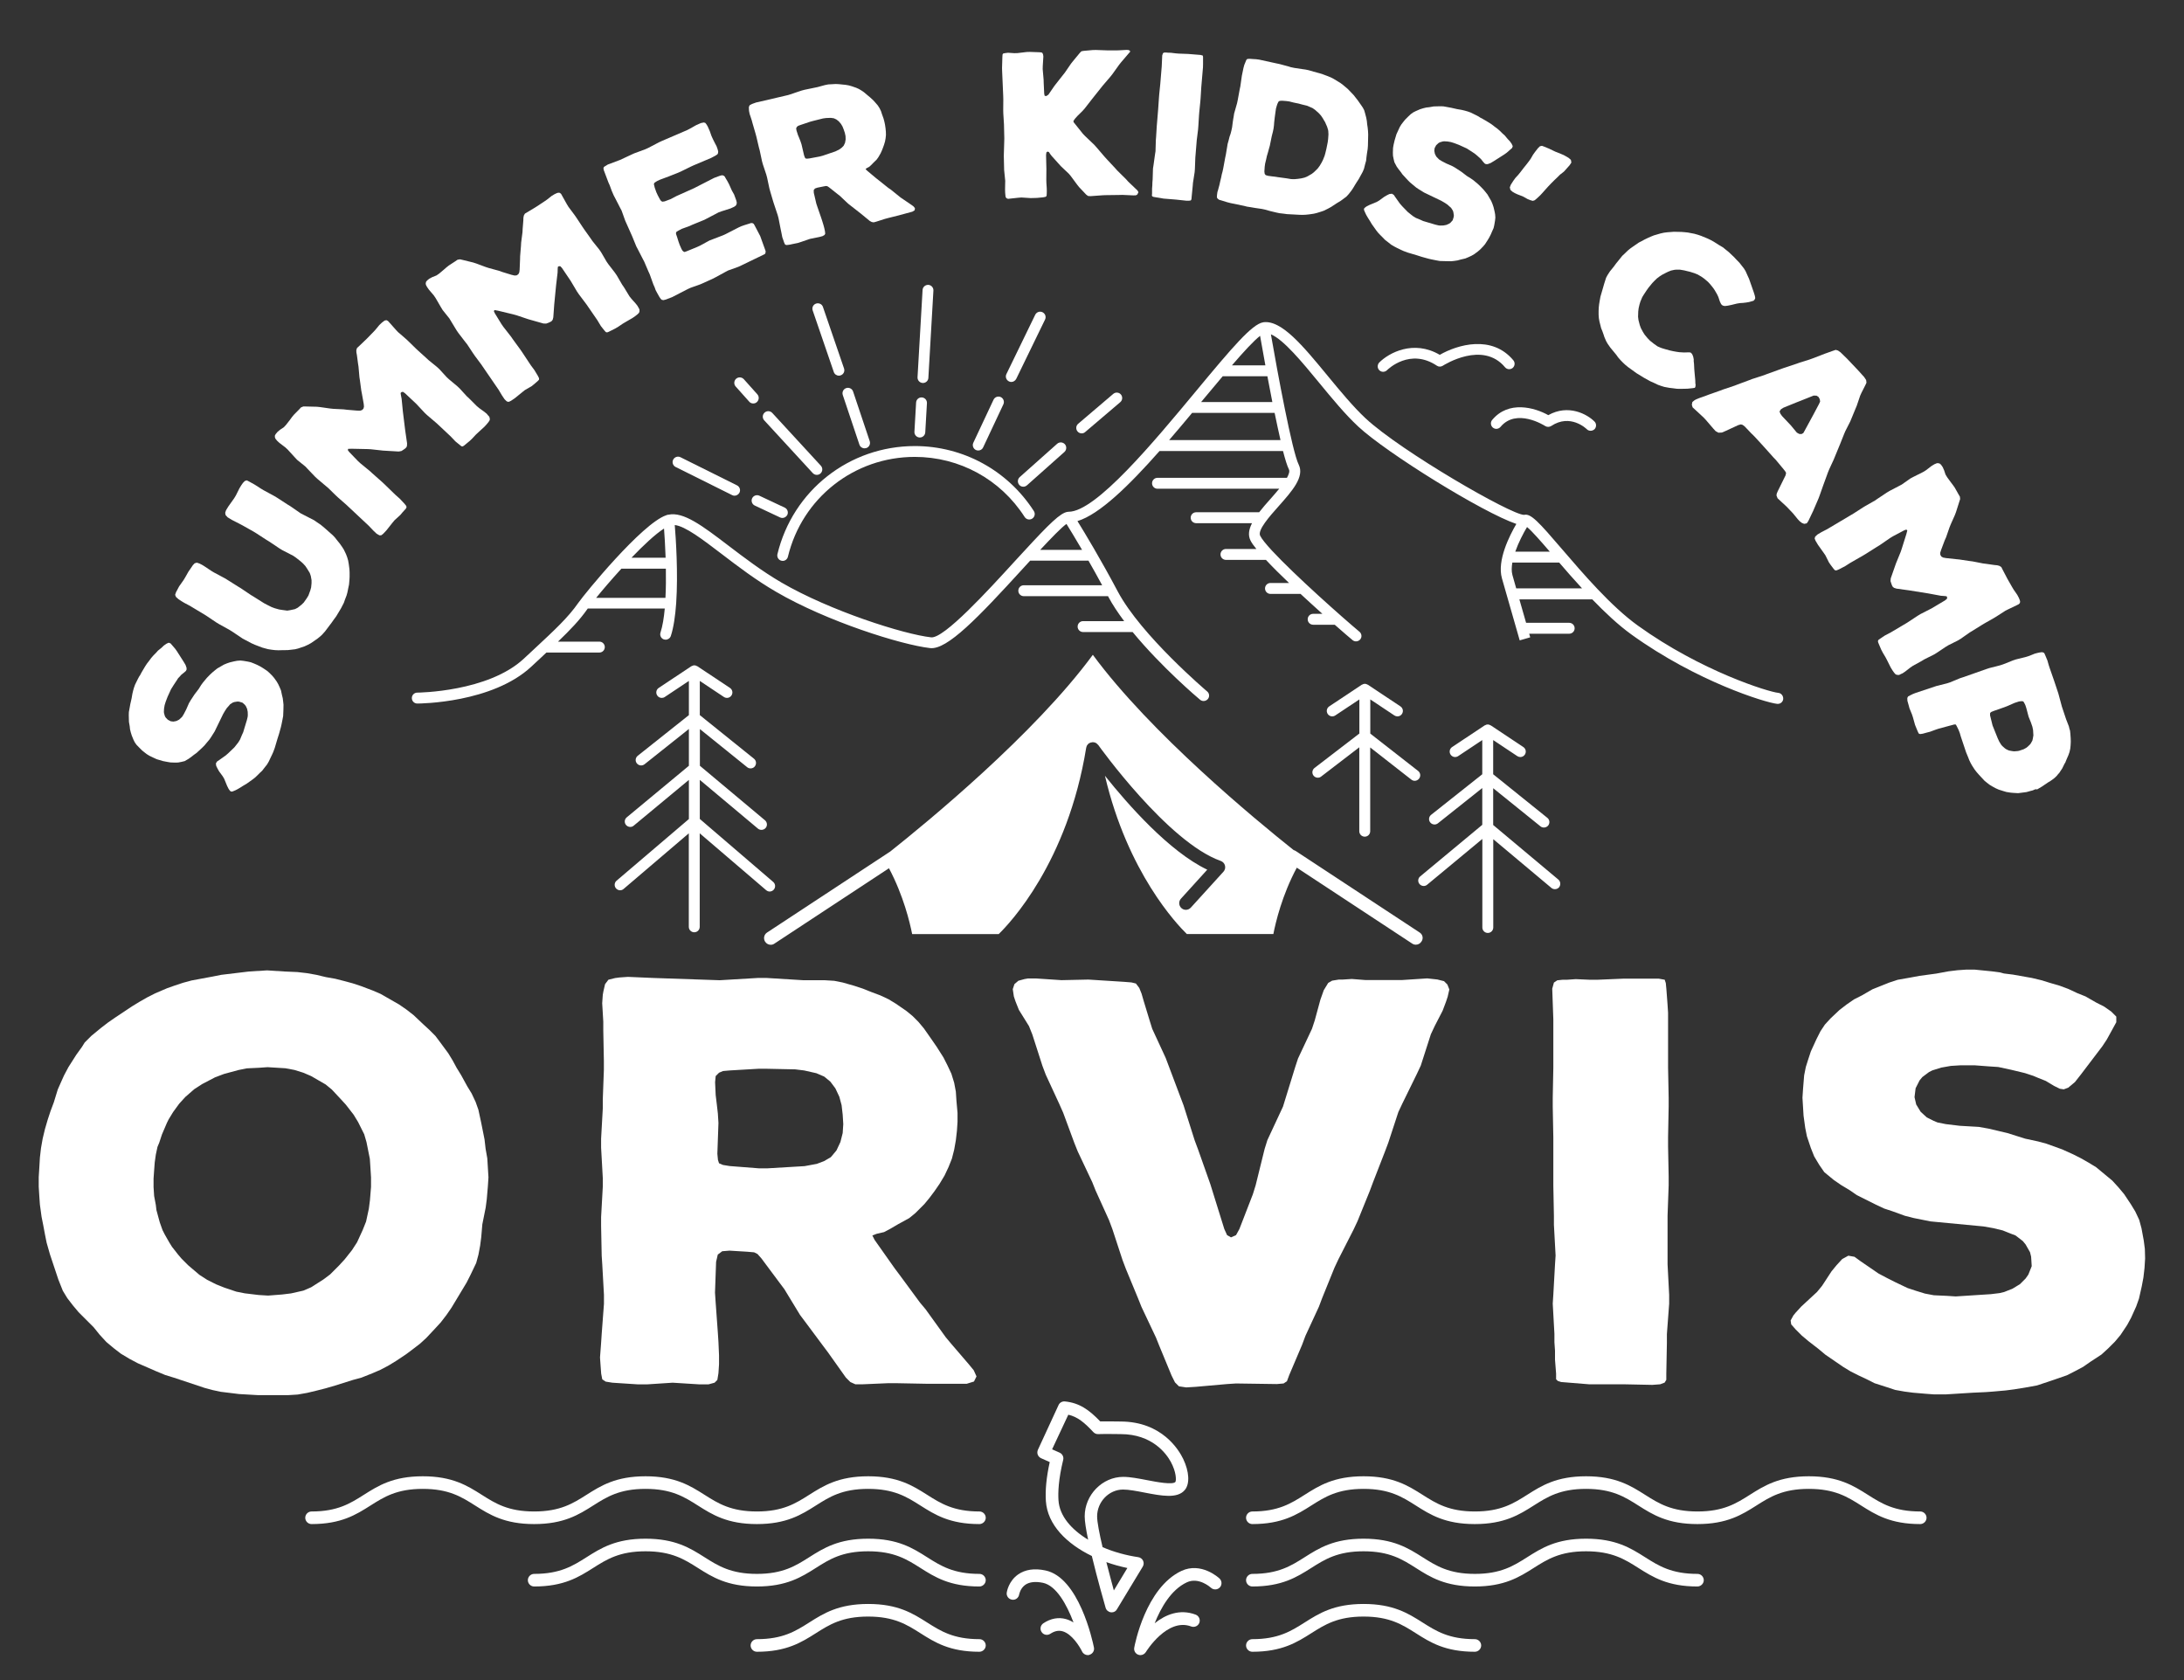 <?xml version="1.0" encoding="utf-8"?>
<!-- Generator: Adobe Illustrator 25.2.3, SVG Export Plug-In . SVG Version: 6.00 Build 0)  -->
<svg version="1.1" id="Layer_1" xmlns="http://www.w3.org/2000/svg" xmlns:xlink="http://www.w3.org/1999/xlink" x="0px" y="0px"
	 viewBox="0 0 260 200" style="enable-background:new 0 0 260 200;" xml:space="preserve">
<rect x="0" y="0" width="260" height="200" fill="#333333" stroke="none"/>
<style type="text/css">
	.st0{fill:#FFFFFF;}
</style>
<g>
	<g>
		<g>
			<path class="st0" d="M58.15,140.16l-0.07,1.06l-0.13,1.53l-0.13,1l-0.4,2l-0.13,1.53l-0.13,1l-0.2,1.07l-0.27,1l-0.67,1.4
				l-0.47,0.93l-1.8,2.99l-0.6,0.87l-0.67,0.87l-0.67,0.73l-1.06,1.13l-0.73,0.67l-0.87,0.67l-0.8,0.6l-1.2,0.8l-0.87,0.53l-1,0.53
				l-0.93,0.4l-1.33,0.53l-1,0.27l-2.13,0.67l-1.13,0.33l-1.06,0.27l-1.13,0.27l-1.13,0.2l-1.13,0.07h-3.59l-2.26-0.13l-2.2-0.27
				l-0.93-0.2l-1-0.27l-3.6-1.2l-1.07-0.33l-1.13-0.47l-2.13-0.93l-1-0.53l-1-0.6l-0.87-0.67l-0.87-0.73l-0.8-0.87L11.15,158
				l-1.8-1.8l-0.67-0.8l-0.67-0.87l-0.53-0.87l-0.53-1.33l-1-3l-0.4-1.4l-0.2-1l-0.2-1.07l-0.2-1l-0.2-1.46l-0.07-1l-0.07-1.13
				v-1.13l0.07-1.13l0.07-1.2l0.13-1.13l0.2-1.13l0.27-1.13l0.33-1.13l0.33-1l0.4-1.07l0.47-1.53l0.47-1.06l0.27-0.6l0.53-1
				l0.93-1.46l0.67-0.93l0.33-0.53l0.8-0.8l1.13-0.93l0.87-0.67l0.87-0.6l2-1.33l0.87-0.53l0.93-0.53l0.93-0.47l1.4-0.6l0.93-0.33
				l1-0.33l1-0.27l2.53-0.47l1-0.2l3.33-0.4l2.13-0.13l2,0.13l1.6,0.07l1.13,0.13l1.13,0.2l1.13,0.27l1.13,0.2l1.06,0.27l1,0.27
				l1,0.33l1.4,0.53l0.93,0.4l2.2,1.26l0.87,0.6l0.86,0.67l1.13,1.07l0.73,0.67l0.73,0.73l0.6,0.8l0.93,1.26l0.53,0.87l0.47,0.87
				l0.53,0.86l0.73,1.33l0.53,0.87l0.47,1l0.33,0.93l0.33,1.53l0.4,2l0.13,1.13l0.2,1.13L58.15,140.16z M41.91,148.81l0.6-0.93
				l0.67-1.46l0.4-1l0.33-1.53l0.13-1l0.13-1.6v-1.13l-0.07-1.13l-0.07-1.07l-0.4-2l-0.27-0.93l-0.73-1.46l-0.53-0.87l-0.93-1.2
				l-0.67-0.73l-1-1.07l-0.73-0.6l-1.73-1l-0.93-0.4l-1.06-0.33l-1.07-0.2l-2.13-0.13l-1,0.07l-1.46,0.07l-1,0.2l-1.73,0.47
				l-1.06,0.4l-1.53,0.8l-0.93,0.6l-1.07,0.93l-0.73,0.8l-0.73,1l-0.53,0.87l-0.2,0.4l-0.6,1.4l-0.33,1l-0.2,0.47l-0.2,0.93
				l-0.13,0.93l-0.07,0.93l-0.07,1v1l0.07,1.07l0.2,1.06l0.07,0.6l0.27,1l0.13,0.47l0.33,0.93l0.27,0.53l0.53,0.93l0.33,0.53
				l0.73,0.93l0.4,0.47l0.8,0.8l1.33,1.13l0.93,0.6l1.06,0.53l1,0.4l1.4,0.47l1,0.2l1.66,0.2l1.13,0.07l1.66-0.13l1.07-0.13
				l1.46-0.33l0.93-0.4l1.46-0.93l0.8-0.6l1.06-1.06l0.67-0.73L41.91,148.81z"/>
			<path class="st0" d="M115.95,164.46l-0.87,0.27h-4.66l-3.66-0.07h-1.06l-3,0.13h-0.87l-0.6-0.27l-0.53-0.53l-2.13-3l-0.6-0.8
				l-2.13-2.86l-0.6-0.8l-1.86-3.06l-0.6-0.8l-2.13-2.86l-0.47-0.53l-0.4-0.2l-0.8-0.07l-2.13-0.13l-0.87,0.07l-0.53,0.4l-0.2,0.87
				l-0.13,3.66l0.07,1.06l0.27,3.73l0.07,1.07l0.07,1.6v1.07l-0.07,1.06l-0.13,0.8l-0.33,0.33l-0.73,0.2h-1.06l-3.2-0.2l-3.06,0.2
				h-1.06l-3.06-0.2l-0.8-0.13l-0.4-0.27l-0.13-0.67l-0.07-0.93l-0.07-1l0.13-1.73l0.07-1.06l0.27-3.6v-1.07l-0.2-3.59l-0.07-1.07
				l-0.07-3.53v-1.07l0.2-3.6v-1.06l-0.2-3.6v-1.07l0.2-3.59v-1.07l0.13-3.53v-1.07l-0.07-3.6v-1.06l-0.13-2.2l0.07-1l0.07-0.4
				l0.2-0.87l0.4-0.53l0.8-0.2l0.53-0.07l1-0.07l3,0.13l7.92,0.27l4.53-0.27h1.06l4.39,0.27h2.53l1.13,0.07l1,0.2l1.4,0.4l1,0.33
				l1,0.4l1.07,0.4l1,0.47l0.87,0.53l1.26,0.87l0.73,0.6l0.67,0.67l0.67,0.8l0.93,1.33l0.6,0.87l0.8,1.26l0.47,0.93l0.47,1
				l0.33,1.07l0.2,1.06l0.07,1.07l0.13,1.46v1.07l-0.07,1.06l-0.13,1.13l-0.2,1.13l-0.27,1.06l-0.4,1l-0.47,1l-0.6,1l-0.6,0.87
				l-0.6,0.8l-0.6,0.73l-1.07,1.07l-0.73,0.6l-1.33,0.73l-0.8,0.47l-0.87,0.47l-0.87,0.2l-0.53,0.2l0.27,0.53l2.4,3.4l0.6,0.8
				l2.4,3.26l0.67,0.8l2.4,3.33l0.67,0.8l2.06,2.4l0.6,0.73l0.33,0.73L115.95,164.46z M95.78,138.82l1.46-0.27l0.87-0.33l0.8-0.47
				l0.67-0.8l0.47-1l0.27-1.07l0.07-1.06l-0.07-1.13l-0.13-1.13l-0.27-1l-0.47-1l-0.6-0.8l-0.73-0.6l-0.93-0.4l-1.46-0.33
				l-1.07-0.13l-3.33-0.07h-1.06l-3.4,0.2l-0.8,0.07l-0.47,0.2l-0.4,0.4l-0.07,0.73l0.07,1.53l0.13,1.07l0.13,1.13l0.07,1.13
				l-0.13,3.66l0.07,0.73l0.13,0.4l0.47,0.2l0.8,0.13l3.46,0.27h1.07L95.78,138.82z"/>
			<path class="st0" d="M172.54,117.79l-0.2,0.87l-0.2,0.6l-0.4,1.06l-0.93,1.8l-0.47,1l-1.2,3.73l-0.47,1l-1.73,3.53l-0.47,1
				l-1.2,3.66l-0.4,1.06l-1.4,3.6l-0.4,1.07l-1.46,3.6l-0.47,1l-1.8,3.53l-0.47,1l-1.46,3.6l-0.4,1.06l-1.6,3.46l-0.4,1.07
				l-1.53,3.6l-0.27,0.73l-0.4,0.27l-0.8,0.07l-4.86-0.07l-1.07,0.07l-3.73,0.33l-1.13,0.07l-0.87-0.13l-0.47-0.47l-0.4-0.8
				l-1.46-3.53l-0.4-1l-1.73-3.66l-0.4-1l-1.46-3.53l-0.4-1.06l-1.2-3.66l-0.4-1.07l-1.6-3.53l-0.4-1l-1.73-3.66l-0.4-1l-1.33-3.6
				l-0.47-1.06l-1.6-3.46l-0.4-1.06l-1.2-3.73l-0.4-1l-1.2-1.93l-0.4-1l-0.2-0.6l-0.13-0.87l0.2-0.6l0.47-0.4l0.73-0.2l0.4-0.07h1
				l3,0.2l3.2-0.07l4.26,0.27l0.87,0.07l0.53,0.13l0.4,0.53l0.27,0.67l0.27,0.93l0.67,2.2l0.33,1.06l1.6,3.46l0.4,1.06l1.33,3.53
				l0.4,1.06l1.33,4.19l0.4,1.07l1.46,4.13l1.66,5.33l0.33,0.73l0.47,0.27l0.6-0.27l0.4-0.73l1.6-4.13l0.33-1.06l1.07-4.33
				l0.33-1.06l1.86-3.99l0.33-1.07l1.13-3.66l0.33-1l1.66-3.53l0.33-1l0.67-2.46l0.4-1.13l0.53-0.87l0.47-0.27l0.8-0.13h0.47
				l1.07-0.07l1.66,0.13h4.26l3.06-0.2l1.2,0.13l0.8,0.2l0.4,0.4L172.54,117.79z"/>
			<path class="st0" d="M198.71,154.14v1.07l-0.27,3.6v1.06l-0.07,3.66v0.73l-0.2,0.33l-0.53,0.2l-0.93,0.07l-3.4-0.07h-4.13
				l-3.33-0.27l-0.4-0.13l-0.2-0.2v-0.67l-0.13-1.66v-1.07l-0.07-1v-1l-0.2-3.6l0.07-1.07l0.2-3.59l0.07-1.07l-0.2-3.66v-1.06
				l-0.07-3.6v-5.73l-0.07-3.66v-1.07l0.07-3.59v-5.73l-0.13-3.66l0.2-0.73l0.4-0.27l0.67-0.07h0.53l1-0.07l1.6,0.07h1.07l3.06-0.13
				h4.13l0.73,0.13l0.13,0.4l0.07,0.73l0.13,1.73l0.07,1.06v6.52l0.07,3.59v1.07l-0.07,3.66v1.06l0.07,3.6v1.07l-0.13,3.6v5.79
				L198.71,154.14z"/>
			<path class="st0" d="M255.37,149.81l-0.07,1.13l-0.13,1.13l-0.2,1.06l-0.33,1.46l-0.33,0.93l-0.6,1.33l-0.47,0.87l-0.8,1.2
				l-0.67,0.8l-0.8,0.8l-0.8,0.73l-1.33,0.87l-0.86,0.6l-1,0.53l-0.93,0.47l-1.53,0.53l-2,0.67l-1.07,0.2l-1.66,0.27l-1,0.13
				l-1.46,0.13l-0.93,0.07l-1.53,0.07l-3.2,0.2h-1.46l-0.93-0.07l-1.53-0.13l-1-0.13l-1.13-0.2l-1-0.33l-1.46-0.47l-0.93-0.47
				l-1-0.47l-0.93-0.47l-0.87-0.53l-2.13-1.46l-0.8-0.67l-1.2-0.93l-0.8-0.67l-0.73-0.73l-0.53-0.6l-0.07-0.47l0.33-0.6l0.27-0.33
				l0.67-0.73l1.87-1.73l0.6-0.73l1.13-1.73l0.6-0.73l0.67-0.73l0.73-0.4l0.73,0.13l0.73,0.53l2.13,1.46l1,0.53l0.93,0.47l1.53,0.73
				l1,0.33l1.07,0.33l1.06,0.2l1.53,0.07l1.07,0.07l4.19-0.27l1.06-0.13l0.53-0.13l1-0.4l0.87-0.53l0.67-0.67l0.33-0.47l0.4-1
				l-0.07-1.13l-0.13-0.53l-0.53-0.93l-0.33-0.4l-0.87-0.67l-0.53-0.2l-1-0.4l-1.13-0.27l-1.13-0.2l-6.32-0.6l-2-0.4l-1.06-0.27
				l-1.46-0.53l-1-0.33l-1-0.47l-2.26-1.13l-0.87-0.6l-1-0.6l-0.87-0.6l-1.13-0.93l-0.6-0.87l-0.6-1l-0.4-1l-0.47-1.4l-0.2-1
				l-0.2-1.46l-0.13-2.13l0.07-1.06l0.13-1.6l0.2-1l0.27-0.86l0.33-1l0.67-1.46l0.47-0.93l0.53-0.8l0.67-0.73l1.06-1l0.87-0.67
				l0.87-0.6l0.93-0.47l1.26-0.73l2-0.8l1-0.33l1.53-0.27l1.07-0.2l2-0.27l1.46-0.27l1.07-0.13l1-0.07h1.06l2,0.2l1,0.13l0.47,0.13
				l1.06,0.13l2.26,0.4l1.13,0.27l1.07,0.33l1.13,0.33l1.06,0.4l1,0.47l1,0.4l1.27,0.73l0.93,0.47l0.86,0.6l0.6,0.6v0.67l-0.4,0.73
				l-0.73,1.33l-0.53,0.8l-2.53,3.33l-0.73,0.93l-0.8,0.67l-0.53,0.2l-0.47-0.07l-0.67-0.33l-1-0.6l-1-0.4l-0.47-0.2l-1-0.33
				l-0.53-0.13l-1.13-0.27l-1.53-0.33l-1.06-0.07l-1.73-0.13h-1.73l-1.13,0.07l-1.13,0.2l-1.06,0.33l-0.4,0.2l-0.8,0.6l-0.33,0.4
				l-0.47,0.93l-0.13,1.06l0.2,0.87l0.53,0.87l0.73,0.67l0.8,0.4l0.47,0.2l1,0.2l1.66,0.2l2.26,0.13l1.13,0.2l2.26,0.53l2.13,0.67
				l1.53,0.33l1,0.27l1.86,0.67l1.33,0.6l0.93,0.47l0.93,0.53l0.87,0.53l1.93,1.6l0.73,0.8l0.67,0.8l0.8,1.2l0.53,0.87l0.47,1
				l0.27,1l0.27,1.46l0.13,1L255.37,149.81z"/>
		</g>
		<path class="st0" d="M169.01,111.01l-14.78-9.72c-0.07-0.04-0.14-0.07-0.22-0.09c-4.51-3.59-17.06-13.93-23.91-23.25
			c-6.96,9.47-19.81,20-24.12,23.42l-14.66,9.64c-0.37,0.24-0.47,0.73-0.23,1.1c0.15,0.23,0.41,0.36,0.66,0.36
			c0.15,0,0.3-0.04,0.43-0.13l13.65-8.98c1.73,3.26,2.49,6.47,2.76,7.84h10.3c1.29-1.25,8.2-8.49,10.42-22.19c0,0,0,0,0,0
			c0-0.02,0.02-0.04,0.02-0.06c0.02-0.08,0.04-0.15,0.08-0.22c0.02-0.03,0.04-0.05,0.06-0.07c0.04-0.06,0.09-0.11,0.14-0.15
			c0.01-0.01,0.01-0.02,0.02-0.02c0.02-0.02,0.05-0.02,0.08-0.03c0.05-0.03,0.11-0.06,0.16-0.07c0.04-0.01,0.08-0.02,0.13-0.02
			c0.03,0,0.06-0.02,0.09-0.02c0.02,0,0.05,0.01,0.07,0.01c0.04,0,0.08,0.01,0.13,0.02c0.06,0.01,0.11,0.03,0.16,0.06
			c0.04,0.02,0.07,0.04,0.1,0.06c0.05,0.04,0.09,0.08,0.13,0.13c0.02,0.02,0.04,0.03,0.06,0.05c0.08,0.12,8.29,11.59,14.59,13.81
			c0.25,0.09,0.44,0.3,0.5,0.55c0.07,0.26,0,0.53-0.18,0.73l-3.89,4.28c-0.16,0.17-0.37,0.26-0.59,0.26c-0.19,0-0.38-0.07-0.53-0.21
			c-0.32-0.29-0.35-0.8-0.05-1.12l3.13-3.45c-4.52-2.15-9.45-7.76-12.18-11.18c2.7,11.52,8.57,17.69,9.75,18.84h10.3
			c0.27-1.38,1.03-4.62,2.79-7.9l13.74,9.04c0.13,0.09,0.29,0.13,0.43,0.13c0.26,0,0.51-0.13,0.66-0.36
			C169.48,111.74,169.38,111.25,169.01,111.01z"/>
		<g>
			<path class="st0" d="M93.18,66.77c-0.05,0-0.1-0.01-0.15-0.02c-0.35-0.08-0.56-0.43-0.48-0.78c1.83-7.58,8.55-12.87,16.36-12.87
				c5.76,0,11.05,2.9,14.17,7.74c0.19,0.3,0.11,0.7-0.2,0.9c-0.3,0.19-0.7,0.11-0.9-0.2c-2.87-4.48-7.76-7.15-13.08-7.15
				c-7.2,0-13.41,4.88-15.1,11.88C93.73,66.57,93.47,66.77,93.18,66.77z"/>
			<path class="st0" d="M109.51,52.08c-0.01,0-0.03,0-0.04,0c-0.36-0.02-0.63-0.33-0.61-0.68l0.2-3.48
				c0.02-0.36,0.32-0.63,0.68-0.61c0.36,0.02,0.63,0.33,0.61,0.68l-0.2,3.48C110.13,51.81,109.85,52.08,109.51,52.08z"/>
			<path class="st0" d="M109.88,45.59c-0.01,0-0.03,0-0.04,0c-0.36-0.02-0.63-0.33-0.61-0.68l0.6-10.39
				c0.02-0.36,0.33-0.62,0.68-0.61c0.36,0.02,0.63,0.33,0.61,0.68l-0.6,10.39C110.51,45.32,110.22,45.59,109.88,45.59z"/>
			<path class="st0" d="M102.92,53.37c-0.27,0-0.52-0.17-0.61-0.44l-1.98-5.91c-0.11-0.34,0.07-0.71,0.41-0.82
				c0.34-0.11,0.71,0.07,0.82,0.41l1.98,5.91c0.11,0.34-0.07,0.71-0.41,0.82C103.06,53.36,102.99,53.37,102.92,53.37z"/>
			<path class="st0" d="M99.87,44.72c-0.27,0-0.52-0.17-0.61-0.44l-2.51-7.32c-0.12-0.34,0.06-0.71,0.4-0.82
				c0.34-0.11,0.71,0.06,0.82,0.4l2.51,7.32c0.12,0.34-0.06,0.71-0.4,0.82C100.01,44.71,99.94,44.72,99.87,44.72z"/>
			<path class="st0" d="M116.46,53.63c-0.09,0-0.19-0.02-0.28-0.06c-0.32-0.15-0.46-0.54-0.31-0.86l2.41-5.13
				c0.15-0.32,0.54-0.46,0.86-0.31c0.32,0.15,0.46,0.54,0.31,0.86l-2.41,5.13C116.94,53.49,116.71,53.63,116.46,53.63z"/>
			<path class="st0" d="M120.39,45.47c-0.09,0-0.19-0.02-0.28-0.07c-0.32-0.16-0.46-0.54-0.3-0.87l3.43-7.06
				c0.16-0.32,0.54-0.46,0.87-0.3c0.32,0.16,0.46,0.54,0.3,0.87l-3.43,7.06C120.86,45.33,120.63,45.47,120.39,45.47z"/>
			<path class="st0" d="M97.24,56.53c-0.17,0-0.35-0.07-0.48-0.21l-5.78-6.28c-0.24-0.26-0.23-0.67,0.04-0.92
				c0.26-0.24,0.67-0.23,0.92,0.04l5.78,6.28c0.24,0.26,0.23,0.67-0.04,0.92C97.56,56.47,97.4,56.53,97.24,56.53z"/>
			<path class="st0" d="M89.67,48.03c-0.18,0-0.36-0.07-0.48-0.22l-1.61-1.8c-0.24-0.27-0.21-0.68,0.05-0.92
				c0.27-0.24,0.68-0.21,0.92,0.05l1.61,1.8c0.24,0.27,0.21,0.68-0.05,0.92C89.98,47.98,89.83,48.03,89.67,48.03z"/>
			<path class="st0" d="M93.14,61.66c-0.09,0-0.19-0.02-0.27-0.06l-3.02-1.42c-0.32-0.15-0.46-0.54-0.31-0.86
				c0.15-0.32,0.54-0.46,0.86-0.31l3.02,1.42c0.32,0.15,0.46,0.54,0.31,0.86C93.61,61.52,93.38,61.66,93.14,61.66z"/>
			<path class="st0" d="M87.45,59.01c-0.1,0-0.2-0.02-0.29-0.07l-6.73-3.35c-0.32-0.16-0.45-0.55-0.29-0.87
				c0.16-0.32,0.55-0.45,0.87-0.29l6.73,3.35c0.32,0.16,0.45,0.55,0.29,0.87C87.91,58.87,87.68,59.01,87.45,59.01z"/>
			<path class="st0" d="M121.82,57.94c-0.18,0-0.36-0.07-0.48-0.22c-0.24-0.27-0.21-0.68,0.05-0.92l4.46-3.97
				c0.27-0.24,0.68-0.21,0.92,0.05c0.24,0.27,0.21,0.68-0.05,0.92l-4.46,3.97C122.12,57.89,121.97,57.94,121.82,57.94z"/>
			<path class="st0" d="M128.77,51.59c-0.18,0-0.37-0.08-0.49-0.23c-0.23-0.27-0.2-0.68,0.07-0.91l4.18-3.56
				c0.27-0.23,0.68-0.2,0.91,0.07c0.23,0.27,0.2,0.68-0.07,0.91l-4.18,3.56C129.07,51.54,128.92,51.59,128.77,51.59z"/>
		</g>
		<g>
			<path class="st0" d="M211.7,82.48c-1.15-0.11-9.16-2.57-16.72-8.01c-3.2-2.3-6.55-6.22-9-9.07c-2.81-3.28-3.75-4.31-4.54-4.11
				c0,0,0,0-0.01,0c-1.54,0-14.64-7.57-18.85-11.48c-1.48-1.38-3.04-3.27-4.54-5.09c-2.93-3.56-5.47-6.63-7.62-6.36
				c-0.01,0-0.01,0-0.02,0c0,0-0.01,0-0.01,0c-0.01,0-0.01,0-0.02,0.01c-1.32,0.22-3.66,2.97-7.99,8.19
				c-5.03,6.06-11.92,14.36-15.16,14.36c-0.03,0-0.06,0.01-0.09,0.01c-0.01,0-0.02,0-0.03,0c-0.85,0.11-2.17,1.4-5.21,4.71
				c-0.01,0.01-0.02,0.02-0.03,0.03c-0.34,0.37-0.69,0.75-1.07,1.16c-3.15,3.45-8.42,9.21-9.94,9.04
				c-3.26-0.36-12.02-3.15-17.81-6.52c-2.35-1.37-4.47-2.99-6.35-4.42c-3.08-2.35-5.33-4.04-7.11-3.66c-0.01,0-0.02,0-0.03,0
				c-0.01,0-0.02,0.01-0.04,0.01c-0.03,0.01-0.05,0-0.08,0.01c-0.04,0.01-0.08,0.04-0.12,0.05c0,0-0.01,0-0.01,0
				c-2.9,1.01-9.68,9.32-10.45,10.42c-1.21,1.74-2.77,3.19-5.35,5.59l-1.13,1.05c-4.26,3.98-12.61,4.05-12.69,4.05
				c-0.36,0-0.65,0.29-0.65,0.65c0,0.36,0.29,0.65,0.65,0.65c0,0,0,0,0,0c0.36,0,8.94-0.07,13.58-4.4l1.13-1.05
				c0.23-0.22,0.45-0.42,0.66-0.62h6.3c0.36,0,0.65-0.29,0.65-0.65c0-0.36-0.29-0.65-0.65-0.65h-4.92c1.49-1.43,2.58-2.57,3.5-3.88
				c0.01-0.02,0.03-0.04,0.04-0.06h9.17c-0.1,1.1-0.26,2.1-0.51,2.86c-0.11,0.34,0.07,0.71,0.41,0.82c0.07,0.02,0.14,0.03,0.2,0.03
				c0.27,0,0.53-0.17,0.62-0.44c0.34-1.03,0.53-2.41,0.64-3.91c0,0,0,0,0-0.01c0,0,0,0,0,0c0.24-3.54-0.04-7.71-0.17-9.29
				c1.27,0.15,3.29,1.7,5.59,3.45c1.91,1.46,4.07,3.11,6.49,4.51c6.02,3.51,14.87,6.3,18.32,6.69c2.02,0.23,5.69-3.6,11.04-9.46
				c0.28-0.31,0.58-0.63,0.87-0.95h6.94c0.51,0.89,1.06,1.87,1.63,2.93h-9.33c-0.36,0-0.65,0.29-0.65,0.65s0.29,0.65,0.65,0.65
				h10.03c0.01,0.02,0.02,0.04,0.03,0.06c0.5,0.95,1.16,1.93,1.89,2.91h-4.89c-0.36,0-0.65,0.29-0.65,0.65
				c0,0.36,0.29,0.65,0.65,0.65h5.9c3.4,4.14,7.78,7.86,8.03,8.06c0.12,0.1,0.27,0.15,0.42,0.15c0.18,0,0.37-0.08,0.5-0.23
				c0.23-0.27,0.2-0.68-0.08-0.91c-0.08-0.07-7.85-6.66-10.63-11.88c-2.08-3.92-3.95-7.01-4.81-8.4c2.62-0.79,6.14-4.23,9.77-8.34
				h14.7c0.26,1.01,0.5,1.78,0.7,2.18c0.12,0.23,0,0.59-0.23,1.01h-15.41c-0.36,0-0.65,0.29-0.65,0.65c0,0.36,0.29,0.65,0.65,0.65
				h14.49c-0.34,0.42-0.71,0.83-1.04,1.21c-0.48,0.54-0.95,1.07-1.35,1.59h-7.5c-0.36,0-0.65,0.29-0.65,0.65s0.29,0.65,0.65,0.65
				h6.65c-0.37,0.73-0.5,1.42-0.18,2.06c0.13,0.27,0.38,0.62,0.7,1.01h-3.62c-0.36,0-0.65,0.29-0.65,0.65
				c0,0.36,0.29,0.65,0.65,0.65h4.76c0.78,0.84,1.73,1.78,2.75,2.75h-2.21c-0.36,0-0.65,0.29-0.65,0.65c0,0.36,0.29,0.65,0.65,0.65
				h3.58c0.89,0.83,1.78,1.63,2.6,2.37h-1.1c-0.36,0-0.65,0.29-0.65,0.65c0,0.36,0.29,0.65,0.65,0.65h2.57
				c1.01,0.89,1.79,1.56,2.12,1.83c0.12,0.1,0.27,0.15,0.41,0.15c0.19,0,0.37-0.08,0.5-0.23c0.23-0.27,0.19-0.68-0.08-0.91
				c-2-1.67-7.66-6.69-10.4-9.64c-0.01-0.01-0.01-0.01-0.02-0.02c-0.7-0.76-1.22-1.39-1.41-1.78c-0.33-0.67,1.13-2.31,2.2-3.51
				c1.6-1.8,3.11-3.5,2.39-4.95c-0.78-1.56-2.53-11.01-3.31-15.51c1.51,0.62,3.74,3.33,5.74,5.76c1.53,1.86,3.11,3.78,4.66,5.22
				c3.4,3.16,14.83,10.24,18.82,11.59c-0.83,1.42-2.31,4.36-1.72,6.46l2.12,7.4l1.25-0.36l-0.12-0.43h4.76
				c0.36,0,0.65-0.29,0.65-0.65c0-0.36-0.29-0.65-0.65-0.65h-5.13l-0.8-2.79h8.66c0.01,0,0.01,0,0.02,0
				c1.51,1.56,3.1,3.06,4.67,4.19c7.76,5.59,15.96,8.11,17.35,8.25c0.02,0,0.04,0,0.07,0c0.33,0,0.61-0.25,0.64-0.58
				C212.31,82.83,212.05,82.51,211.7,82.48z M79.05,62.92c0.06,0.8,0.14,2.05,0.19,3.47h-4.06C76.61,64.9,78.03,63.57,79.05,62.92z
				 M70.97,71.17c0.78-0.96,1.85-2.21,3-3.47h5.3c0.02,1.14,0.01,2.33-0.05,3.47H70.97z M123.83,65.46
				c1.32-1.41,2.53-2.67,3.13-3.09c0.35,0.56,1.01,1.64,1.86,3.09H123.83z M150.01,39.98c0.14,0.81,0.36,2.06,0.63,3.51h-3.98
				C148.02,41.91,149.25,40.57,150.01,39.98z M145.56,44.79h5.32c0.19,0.99,0.38,2.03,0.59,3.07h-8.48
				c0.13-0.16,0.26-0.31,0.39-0.47C144.08,46.55,144.82,45.66,145.56,44.79z M139.18,52.39c0.92-1.06,1.83-2.15,2.74-3.24h9.82
				c0.24,1.15,0.47,2.25,0.7,3.24H139.18z M184.5,65.67h-4.11c0.39-1.11,0.97-2.21,1.4-2.93C182.36,63.2,183.44,64.44,184.5,65.67z
				 M180.5,70.04l-0.45-1.59c-0.12-0.43-0.1-0.94-0.01-1.48h5.58c0.83,0.97,1.75,2.02,2.72,3.07H180.5z"/>
			<path class="st0" d="M164.66,44.26c-0.17,0-0.33-0.06-0.46-0.19c-0.25-0.25-0.25-0.66,0-0.92c1.14-1.14,4.07-2.74,7.2-0.91
				c2.11-1.21,6.2-2.42,8.76,0.65c0.23,0.28,0.19,0.68-0.08,0.91c-0.28,0.23-0.68,0.19-0.91-0.08c-2.65-3.18-7.22-0.3-7.41-0.18
				c-0.22,0.14-0.5,0.14-0.71-0.01c-3.19-2.13-5.81,0.42-5.92,0.53C165,44.19,164.83,44.26,164.66,44.26z"/>
			<path class="st0" d="M189.36,51.28c-0.17,0-0.33-0.06-0.46-0.19c-0.08-0.08-1.97-1.88-4.23-0.38c-0.22,0.14-0.5,0.14-0.71,0.01
				c-0.14-0.09-3.44-2.17-5.33,0.1c-0.23,0.27-0.64,0.31-0.91,0.08c-0.27-0.23-0.31-0.64-0.08-0.91c1.95-2.34,5.03-1.49,6.68-0.57
				c2.39-1.34,4.62-0.12,5.5,0.76c0.25,0.25,0.25,0.66,0,0.92C189.69,51.21,189.53,51.28,189.36,51.28z"/>
			<g>
				<path class="st0" d="M83.31,97.49v-4.65l6.92,5.8c0.12,0.1,0.27,0.15,0.42,0.15c0.19,0,0.37-0.08,0.5-0.23
					c0.23-0.27,0.19-0.68-0.08-0.91l-7.75-6.49v-4.37l5.63,4.54c0.12,0.1,0.26,0.14,0.41,0.14c0.19,0,0.38-0.08,0.5-0.24
					c0.22-0.28,0.18-0.69-0.1-0.91l-6.45-5.19v-4.07l2.87,1.91c0.3,0.2,0.7,0.12,0.9-0.18c0.2-0.3,0.12-0.7-0.18-0.9l-3.88-2.58
					c-0.01-0.01-0.03,0-0.04-0.01c-0.1-0.06-0.2-0.1-0.32-0.1c0,0,0,0,0,0c-0.12,0-0.22,0.04-0.32,0.1c-0.01,0.01-0.03,0-0.04,0.01
					l-3.88,2.58c-0.3,0.2-0.38,0.6-0.18,0.9c0.12,0.19,0.33,0.29,0.54,0.29c0.12,0,0.25-0.03,0.36-0.11l2.87-1.91v4.07l-6.09,4.84
					c-0.28,0.22-0.33,0.63-0.1,0.91c0.13,0.16,0.32,0.24,0.51,0.24c0.14,0,0.28-0.05,0.4-0.14l5.28-4.2v4.38l-7.4,6.14
					c-0.28,0.23-0.31,0.64-0.08,0.91c0.13,0.15,0.31,0.23,0.5,0.23c0.15,0,0.29-0.05,0.41-0.15l6.57-5.45v4.66l-8.61,7.34
					c-0.27,0.23-0.3,0.64-0.07,0.91c0.13,0.15,0.31,0.23,0.49,0.23c0.15,0,0.3-0.05,0.42-0.16l7.76-6.62v11.13
					c0,0.36,0.29,0.65,0.65,0.65c0.36,0,0.65-0.29,0.65-0.65V99.2l7.91,6.77c0.12,0.1,0.27,0.16,0.42,0.16
					c0.18,0,0.36-0.08,0.49-0.23c0.23-0.27,0.2-0.68-0.07-0.91L83.31,97.49z"/>
				<path class="st0" d="M185.51,104.7l-7.75-6.49v-4.38l5.63,4.54c0.12,0.1,0.26,0.14,0.41,0.14c0.19,0,0.38-0.08,0.51-0.24
					c0.22-0.28,0.18-0.69-0.1-0.91l-6.45-5.19V88.1l2.87,1.91c0.11,0.07,0.23,0.11,0.36,0.11c0.21,0,0.42-0.1,0.54-0.29
					c0.2-0.3,0.12-0.7-0.18-0.9l-3.88-2.58c-0.01-0.01-0.03,0-0.04-0.01c-0.1-0.06-0.2-0.1-0.32-0.1l0,0c0,0,0,0,0,0
					c-0.12,0-0.22,0.04-0.32,0.1c-0.01,0.01-0.03,0-0.04,0.01l-3.88,2.58c-0.3,0.2-0.38,0.6-0.18,0.9c0.2,0.3,0.6,0.38,0.9,0.18
					l2.87-1.91v4.07L170.37,97c-0.28,0.22-0.33,0.63-0.1,0.91c0.13,0.16,0.32,0.24,0.51,0.24c0.14,0,0.28-0.05,0.4-0.14l5.28-4.2
					v4.38l-7.39,6.14c-0.28,0.23-0.31,0.64-0.08,0.91c0.13,0.15,0.31,0.23,0.5,0.23c0.15,0,0.29-0.05,0.41-0.15l6.57-5.45v10.54
					c0,0.36,0.29,0.65,0.65,0.65c0.36,0,0.65-0.29,0.65-0.65V99.9l6.92,5.8c0.12,0.1,0.27,0.15,0.42,0.15c0.19,0,0.37-0.08,0.5-0.23
					C185.82,105.34,185.79,104.93,185.51,104.7z"/>
				<path class="st0" d="M168.83,91.78l-5.7-4.45v-4.07l2.87,1.91c0.11,0.07,0.23,0.11,0.36,0.11c0.21,0,0.42-0.1,0.54-0.29
					c0.2-0.3,0.12-0.7-0.18-0.9l-3.88-2.58c-0.01-0.01-0.03,0-0.04-0.01c-0.1-0.06-0.2-0.1-0.32-0.1c0,0,0,0,0,0
					c-0.12,0-0.22,0.04-0.32,0.1c-0.01,0.01-0.03,0-0.04,0.01l-3.88,2.58c-0.3,0.2-0.38,0.6-0.18,0.9c0.2,0.3,0.6,0.38,0.9,0.18
					l2.87-1.91v4.06l-5.34,4.1c-0.28,0.22-0.34,0.62-0.12,0.91c0.13,0.17,0.32,0.25,0.51,0.25c0.14,0,0.28-0.04,0.39-0.13l4.55-3.49
					v9.99c0,0.36,0.29,0.65,0.65,0.65c0.36,0,0.65-0.29,0.65-0.65v-9.97l4.9,3.83c0.12,0.09,0.26,0.14,0.4,0.14
					c0.19,0,0.38-0.09,0.51-0.25C169.16,92.41,169.11,92,168.83,91.78z"/>
			</g>
		</g>
		<path class="st0" d="M132.34,191.94c-0.03,0-0.07,0-0.1-0.01c-0.29-0.04-0.54-0.25-0.62-0.54c-0.15-0.52-0.98-3.42-1.64-6.16
			c-2.99-1.45-5.28-3.71-5.47-6.53c-0.09-1.3,0.07-2.9,0.46-4.65l-1.03-0.46c-0.18-0.08-0.32-0.23-0.4-0.42
			c-0.07-0.19-0.06-0.4,0.02-0.58l2.46-5.33c0.13-0.29,0.44-0.46,0.75-0.43c1.73,0.17,2.89,1,4.21,2.38c0.49-0.01,0.99-0.01,1.51,0
			c0.29,0,0.59,0.01,0.89,0.01c4.97,0,6.98,3.42,7.48,4.46c0.72,1.51,0.8,2.95,0.2,3.68c-0.88,1.08-2.79,0.71-4.81,0.32
			c-0.92-0.18-1.87-0.36-2.55-0.36c-1.68,0-3.09,1.46-3.09,3.2c0,0.65,0.27,2.06,0.65,3.66c1.35,0.58,2.82,0.98,4.25,1.19
			c0.25,0.04,0.46,0.19,0.57,0.42s0.09,0.49-0.04,0.71l-3.08,5.09C132.84,191.81,132.6,191.94,132.34,191.94z M131.71,185.96
			c0.3,1.18,0.62,2.37,0.89,3.37l1.61-2.67C133.36,186.48,132.52,186.25,131.71,185.96z M125.25,172.53l0.9,0.4
			c0.33,0.15,0.51,0.51,0.42,0.86c-0.57,2.33-0.62,3.9-0.56,4.81c0.12,1.88,1.55,3.49,3.53,4.69c-0.25-1.18-0.41-2.19-0.41-2.78
			c0-2.55,2.1-4.7,4.59-4.7c0.83,0,1.85,0.2,2.84,0.39c1.07,0.21,3.06,0.59,3.37,0.21c0.11-0.18,0.12-1.16-0.55-2.39
			c-0.54-0.99-2.22-3.3-5.97-3.3c-0.3,0-0.61,0-0.9-0.01c-0.61-0.01-1.21-0.01-1.77,0.01c-0.22,0.01-0.43-0.08-0.58-0.24
			c-1.05-1.13-1.88-1.82-2.98-2.07L125.25,172.53z"/>
		<path class="st0" d="M135.76,197.03c-0.09,0-0.18-0.02-0.26-0.05c-0.34-0.13-0.54-0.48-0.47-0.84c0.05-0.29,1.34-7.11,5.61-9.13
			c2.36-1.11,4.46,0.82,4.54,0.9c0.3,0.28,0.32,0.76,0.04,1.06c-0.28,0.3-0.75,0.32-1.06,0.04c-0.07-0.06-1.46-1.31-2.88-0.64
			c-1.87,0.88-3.08,3.02-3.82,4.87c1.26-1.01,2.96-1.75,4.88-1.03c0.39,0.15,0.58,0.58,0.44,0.97c-0.15,0.39-0.58,0.58-0.97,0.44
			c-2.86-1.08-5.38,3.01-5.4,3.05C136.26,196.9,136.01,197.03,135.76,197.03z"/>
		<path class="st0" d="M129.5,197.03c-0.28,0-0.55-0.16-0.68-0.43c-0.27-0.56-1.2-2.1-2.33-2.41c-0.47-0.13-0.95-0.03-1.45,0.3
			c-0.35,0.23-0.81,0.14-1.04-0.21c-0.23-0.34-0.14-0.81,0.21-1.04c0.87-0.58,1.8-0.75,2.69-0.5c0.32,0.09,0.62,0.23,0.9,0.4
			c-0.81-2.14-2.05-4.39-3.65-4.72c-0.89-0.18-1.59-0.1-2.08,0.23c-0.61,0.42-0.74,1.15-0.74,1.16c-0.07,0.41-0.44,0.69-0.85,0.62
			c-0.41-0.06-0.69-0.44-0.63-0.84c0.02-0.14,0.23-1.37,1.35-2.16c0.84-0.59,1.94-0.76,3.25-0.48c3.98,0.82,5.61,8.32,5.78,9.17
			c0.08,0.37-0.14,0.74-0.5,0.86C129.66,197.02,129.58,197.03,129.5,197.03z"/>
		<path class="st0" d="M228.59,181.43c-3.53,0-5.31-1.12-7.03-2.21c-1.61-1.02-3.13-1.98-6.23-1.98s-4.62,0.96-6.23,1.98
			c-1.72,1.09-3.5,2.21-7.03,2.21c-3.53,0-5.31-1.12-7.03-2.21c-1.61-1.02-3.13-1.98-6.23-1.98c-3.09,0-4.61,0.96-6.22,1.98
			c-1.72,1.09-3.49,2.21-7.02,2.21c-3.53,0-5.31-1.12-7.02-2.21c-1.61-1.02-3.13-1.98-6.22-1.98c-3.09,0-4.61,0.96-6.22,1.98
			c-1.72,1.09-3.5,2.21-7.02,2.21c-0.41,0-0.75-0.34-0.75-0.75s0.34-0.75,0.75-0.75c3.09,0,4.61-0.96,6.22-1.98
			c1.72-1.09,3.49-2.21,7.02-2.21c3.53,0,5.31,1.12,7.03,2.21c1.61,1.02,3.13,1.98,6.22,1.98c3.09,0,4.61-0.96,6.22-1.98
			c1.72-1.09,3.49-2.21,7.02-2.21c3.53,0,5.31,1.12,7.03,2.21c1.61,1.02,3.13,1.98,6.23,1.98c3.1,0,4.62-0.96,6.23-1.98
			c1.72-1.09,3.5-2.21,7.03-2.21c3.53,0,5.31,1.12,7.03,2.21c1.61,1.02,3.13,1.98,6.23,1.98c0.41,0,0.75,0.34,0.75,0.75
			S229.01,181.43,228.59,181.43z"/>
		<path class="st0" d="M116.59,181.43c-3.53,0-5.3-1.12-7.02-2.21c-1.61-1.02-3.13-1.98-6.22-1.98c-3.1,0-4.61,0.96-6.22,1.98
			c-1.72,1.09-3.5,2.21-7.02,2.21c-3.53,0-5.31-1.12-7.03-2.21c-1.61-1.02-3.13-1.98-6.23-1.98s-4.62,0.96-6.23,1.98
			c-1.72,1.09-3.5,2.21-7.03,2.21c-3.53,0-5.31-1.12-7.03-2.21c-1.61-1.02-3.13-1.98-6.23-1.98c-3.09,0-4.61,0.96-6.22,1.98
			c-1.72,1.09-3.49,2.21-7.02,2.21c-0.41,0-0.75-0.34-0.75-0.75s0.34-0.75,0.75-0.75c3.09,0,4.61-0.96,6.22-1.98
			c1.72-1.09,3.49-2.21,7.02-2.21c3.53,0,5.31,1.12,7.03,2.21c1.61,1.02,3.13,1.98,6.23,1.98c3.1,0,4.62-0.96,6.23-1.98
			c1.72-1.09,3.5-2.21,7.03-2.21s5.31,1.12,7.03,2.21c1.61,1.02,3.13,1.98,6.23,1.98c3.09,0,4.61-0.96,6.22-1.98
			c1.72-1.09,3.5-2.21,7.03-2.21c3.53,0,5.3,1.12,7.02,2.21c1.61,1.02,3.13,1.98,6.22,1.98c0.41,0,0.75,0.34,0.75,0.75
			S117,181.43,116.59,181.43z"/>
		<path class="st0" d="M202.07,188.86c-3.53,0-5.31-1.12-7.03-2.21c-1.61-1.02-3.13-1.98-6.23-1.98c-3.09,0-4.61,0.96-6.22,1.98
			c-1.72,1.09-3.5,2.21-7.02,2.21c-3.53,0-5.31-1.12-7.02-2.21c-1.61-1.02-3.13-1.98-6.22-1.98c-3.09,0-4.61,0.96-6.22,1.98
			c-1.72,1.09-3.5,2.21-7.02,2.21c-0.41,0-0.75-0.34-0.75-0.75s0.34-0.75,0.75-0.75c3.09,0,4.61-0.96,6.22-1.98
			c1.72-1.09,3.49-2.21,7.02-2.21c3.53,0,5.31,1.12,7.03,2.21c1.61,1.02,3.13,1.98,6.22,1.98c3.09,0,4.61-0.96,6.22-1.98
			c1.72-1.09,3.49-2.21,7.02-2.21c3.53,0,5.31,1.12,7.03,2.21c1.61,1.02,3.13,1.98,6.23,1.98c0.41,0,0.75,0.34,0.75,0.75
			S202.48,188.86,202.07,188.86z"/>
		<path class="st0" d="M116.59,188.86c-3.53,0-5.3-1.12-7.02-2.21c-1.61-1.02-3.13-1.98-6.22-1.98c-3.1,0-4.61,0.96-6.22,1.98
			c-1.72,1.09-3.5,2.21-7.02,2.21c-3.53,0-5.31-1.12-7.03-2.21c-1.61-1.02-3.13-1.98-6.23-1.98s-4.62,0.96-6.23,1.98
			c-1.72,1.09-3.5,2.21-7.03,2.21c-0.41,0-0.75-0.34-0.75-0.75s0.34-0.75,0.75-0.75c3.1,0,4.62-0.96,6.23-1.98
			c1.72-1.09,3.5-2.21,7.03-2.21s5.31,1.12,7.03,2.21c1.61,1.02,3.13,1.98,6.23,1.98c3.09,0,4.61-0.96,6.22-1.98
			c1.72-1.09,3.5-2.21,7.03-2.21c3.53,0,5.3,1.12,7.02,2.21c1.61,1.02,3.13,1.98,6.22,1.98c0.41,0,0.75,0.34,0.75,0.75
			S117,188.86,116.59,188.86z"/>
		<path class="st0" d="M175.57,196.63c-3.53,0-5.31-1.12-7.02-2.21c-1.61-1.02-3.13-1.98-6.22-1.98c-3.09,0-4.61,0.96-6.22,1.98
			c-1.72,1.09-3.5,2.21-7.02,2.21c-0.41,0-0.75-0.34-0.75-0.75s0.34-0.75,0.75-0.75c3.09,0,4.61-0.96,6.22-1.98
			c1.72-1.09,3.49-2.21,7.02-2.21c3.53,0,5.31,1.12,7.03,2.21c1.61,1.02,3.13,1.98,6.22,1.98c0.41,0,0.75,0.34,0.75,0.75
			S175.99,196.63,175.57,196.63z"/>
		<path class="st0" d="M116.59,196.63c-3.53,0-5.3-1.12-7.02-2.21c-1.61-1.02-3.13-1.98-6.22-1.98c-3.1,0-4.61,0.96-6.22,1.98
			c-1.72,1.09-3.5,2.21-7.02,2.21c-0.41,0-0.75-0.34-0.75-0.75s0.34-0.75,0.75-0.75c3.09,0,4.61-0.96,6.22-1.98
			c1.72-1.09,3.5-2.21,7.03-2.21c3.53,0,5.3,1.12,7.02,2.21c1.61,1.02,3.13,1.98,6.22,1.98c0.41,0,0.75,0.34,0.75,0.75
			S117,196.63,116.59,196.63z"/>
		<g>
			<path class="st0" d="M30.25,78.99l0.37,0.16l0.37,0.19l0.33,0.2l0.45,0.3l0.27,0.23l0.37,0.37l0.23,0.27l0.3,0.42l0.19,0.33
				l0.17,0.37l0.15,0.36l0.12,0.56l0.09,0.37l0.05,0.4l0.04,0.37l-0.01,0.58l-0.03,0.76l-0.07,0.38l-0.12,0.6l-0.08,0.35l-0.14,0.51
				l-0.09,0.32l-0.17,0.53l-0.33,1.11l-0.18,0.49l-0.14,0.31l-0.24,0.5L32,90.65l-0.21,0.36l-0.24,0.3l-0.34,0.44L30.94,92
				l-0.28,0.28l-0.27,0.26l-0.29,0.23l-0.76,0.54l-0.33,0.19l-0.46,0.29l-0.33,0.19l-0.34,0.16l-0.27,0.1l-0.17-0.04l-0.16-0.19
				l-0.08-0.13l-0.16-0.32l-0.35-0.85l-0.17-0.29l-0.44-0.6L25.9,91.5l-0.16-0.32l-0.04-0.3l0.14-0.23l0.27-0.18l0.76-0.54
				l0.31-0.27l0.27-0.26l0.44-0.42l0.24-0.3l0.25-0.32l0.2-0.33l0.21-0.51l0.16-0.35l0.44-1.45l0.09-0.38l0.02-0.2l-0.01-0.39
				l-0.07-0.36l-0.14-0.31l-0.12-0.17l-0.29-0.26l-0.39-0.12l-0.2-0.02l-0.38,0.06l-0.18,0.06l-0.33,0.21l-0.13,0.16l-0.26,0.29
				l-0.23,0.35l-0.21,0.36l-1,2.06l-0.39,0.62l-0.22,0.33l-0.36,0.43l-0.24,0.29l-0.28,0.28l-0.67,0.62l-0.31,0.22l-0.33,0.26
				l-0.31,0.22l-0.46,0.27l-0.37,0.09l-0.41,0.08l-0.39,0.01l-0.53-0.02l-0.36-0.06L19.4,90.6l-0.74-0.22l-0.35-0.16l-0.52-0.25
				l-0.31-0.19l-0.26-0.2l-0.3-0.24l-0.41-0.41l-0.26-0.27l-0.2-0.28l-0.16-0.32l-0.2-0.49l-0.12-0.38l-0.09-0.37l-0.04-0.37
				l-0.09-0.52l-0.02-0.78l0.01-0.38l0.1-0.55l0.07-0.39l0.16-0.71l0.09-0.53l0.09-0.38l0.1-0.35l0.13-0.36l0.32-0.65l0.17-0.32
				l0.1-0.14l0.18-0.34l0.42-0.71l0.23-0.35l0.25-0.32l0.25-0.34l0.27-0.31l0.28-0.28l0.26-0.29l0.41-0.33l0.27-0.26l0.31-0.22
				l0.28-0.13l0.22,0.08l0.2,0.23l0.36,0.42l0.2,0.28l0.81,1.27l0.22,0.37l0.12,0.35v0.21l-0.08,0.15l-0.2,0.18l-0.33,0.26
				l-0.26,0.29l-0.13,0.13L21,81.06l-0.11,0.16l-0.23,0.35l-0.3,0.48L20.2,82.4l-0.26,0.57l-0.22,0.58l-0.12,0.39l-0.07,0.41
				l-0.02,0.4l0.02,0.16l0.1,0.34l0.09,0.16l0.26,0.27l0.34,0.18l0.32,0.04l0.36-0.07l0.32-0.16l0.24-0.22l0.13-0.13l0.19-0.31
				l0.28-0.54l0.33-0.75l0.21-0.36l0.46-0.7l0.49-0.64l0.3-0.48l0.22-0.3l0.46-0.55l0.37-0.38l0.28-0.26l0.3-0.25l0.29-0.23
				l0.78-0.45l0.36-0.15l0.35-0.12l0.5-0.12l0.36-0.07l0.4-0.03l0.37,0.04l0.53,0.09l0.35,0.08L30.25,78.99z"/>
			<path class="st0" d="M36.73,61.59l0.68,0.35l0.3,0.21l0.46,0.31l0.28,0.23l0.44,0.38l0.29,0.26l0.42,0.37l0.26,0.27l0.33,0.42
				l0.23,0.28l0.32,0.45l0.2,0.32l0.25,0.52l0.14,0.37l0.12,0.41l0.07,0.4l0.08,0.61l0.02,0.38v0.56l-0.02,0.35l-0.05,0.56
				l-0.08,0.37l-0.11,0.55l-0.1,0.36l-0.2,0.52l-0.12,0.35l-0.34,0.66l-0.57,0.95l-0.33,0.45l-0.21,0.3l-0.8,1.06l-0.26,0.29
				L38.3,75.6L38,75.86l-0.16,0.13l-0.34,0.24l-0.48,0.33l-0.37,0.2l-0.39,0.18l-0.77,0.26l-0.36,0.09l-0.51,0.06l-0.36,0.04
				l-0.73,0.01l-0.4,0.01l-0.41-0.02l-0.42-0.05l-0.38-0.06l-0.34-0.09l-0.36-0.1l-0.5-0.19l-0.39-0.15l-0.38-0.17l-0.72-0.38
				l-0.34-0.18l-1.22-0.82L27.35,75l-1.28-0.71l-0.33-0.2l-1.22-0.82l-1.91-1.15l-0.68-0.36l-0.35-0.21l-0.34-0.23l-0.29-0.26
				l-0.1-0.25l0.1-0.3l0.37-0.7l0.53-0.75l0.2-0.33l0.39-0.69l0.21-0.3l0.31-0.46l0.22-0.23l0.26-0.07l0.3,0.1l0.3,0.15l0.31,0.19
				l0.78,0.52l0.33,0.2l1.29,0.69l0.33,0.2l1.24,0.78l0.33,0.2l1.22,0.82l0.33,0.2l1.24,0.78l0.34,0.18l0.54,0.27l0.37,0.14
				l0.53,0.15l0.38,0.06l0.6,0.08l0.37-0.06l0.55-0.12l0.33-0.17l0.44-0.35l0.27-0.26l0.36-0.51l0.2-0.33l0.22-0.6l0.1-0.36
				l0.05-0.5l0-0.37l-0.09-0.5l-0.12-0.35l-0.3-0.49l-0.22-0.33l-0.27-0.3l-0.29-0.26l-0.57-0.45l-0.32-0.22l-1.3-0.67l-0.33-0.2
				l-1.24-0.83l-0.33-0.2l-1.23-0.8l-0.33-0.2l-1.3-0.73l-0.34-0.18l-0.9-0.46l-0.51-0.31l-0.24-0.26l-0.05-0.28l0.1-0.3l0.26-0.43
				l0.71-1l0.2-0.33l0.43-0.86l0.2-0.33l0.21-0.3l0.22-0.23l0.24-0.08l0.26,0.13l0.63,0.35l0.31,0.19l0.46,0.3l0.33,0.2l1.31,0.71
				l0.33,0.2l1.23,0.8l0.33,0.2l1.23,0.85L36.73,61.59z"/>
			<path class="st0" d="M56.76,48.34l0.3,0.25l0.61,0.44l0.28,0.23l0.12,0.15l0.18,0.2l0.06,0.22l-0.01,0.19l-0.15,0.23l-0.23,0.28
				l-0.26,0.28l-0.71,0.65l-0.3,0.28l-0.41,0.44l-0.31,0.3l-0.69,0.57l-0.15,0.09l-0.15-0.01l-0.19-0.15l-0.26-0.21l-0.28-0.23
				l-0.56-0.59l-1.64-1.54l-1.15-0.98l-0.28-0.26l-1.02-1.09l-1.36-1.28l-0.24-0.16l-0.17,0.04l-0.1,0.11l0.04,0.27l0.08,0.4
				l0.15,1.52l0.28,2.27l0.22,1.52l-0.01,0.29l-0.06,0.17l-0.13,0.14l-0.22,0.16l-0.25,0.16l-0.32,0.06l-1.87-0.11l-1.46-0.16
				l-0.37-0.02l-1.87-0.04l-0.44,0.01l-0.06,0.14l0.16,0.22l1.05,1.09l0.28,0.26l1.17,0.96l0.28,0.26l1.13,1l0.28,0.26l1.07,1.04
				l0.26,0.25l0.54,0.48l0.26,0.28l0.28,0.3l0.2,0.25l0.04,0.17l-0.08,0.16L47.91,61l-0.25,0.3l-0.69,0.63l-0.25,0.3l-0.72,0.91
				l-0.38,0.4l-0.23,0.18l-0.2,0.01l-0.16-0.08l-0.21-0.13l-0.4-0.38l-0.51-0.54l-2.7-2.53l-0.96-0.84l-0.28-0.26l-0.91-0.89
				l-0.3-0.25L37.78,57l-0.28-0.26l-0.88-0.92l-0.26-0.28l-0.99-0.8l-0.26-0.28l-0.86-0.94l-0.28-0.26l-0.71-0.54l-0.28-0.26
				l-0.2-0.25l-0.06-0.19l0.01-0.19l0.1-0.17l0.2-0.24l0.31-0.26l0.45-0.3l0.26-0.28l0.46-0.59l0.24-0.33l0.23-0.28l0.64-0.65
				l0.21-0.23l0.27-0.11l0.36,0l1.26,0.03l0.39,0.04l1.19,0.17l0.39,0.04l1.22,0.06l0.41,0.05l1.19,0.1l0.36,0.01l0.24-0.08
				l0.16-0.17l0.06-0.24l-0.03-0.32l-0.21-1.18l-0.08-0.41l-0.16-1.2l-0.06-0.39l-0.11-1.25l-0.06-0.39l-0.13-0.98l-0.06-0.32
				l-0.01-0.27l0.08-0.26l0.23-0.21l0.92-0.88l0.79-0.81l0.26-0.28l0.46-0.56l0.3-0.28l0.23-0.18l0.15-0.09l0.19-0.02l0.17,0.1
				l0.19,0.21l0.72,0.81l0.26,0.28l0.96,0.83l0.28,0.26l0.91,0.89l0.28,0.26l0.94,0.85l0.28,0.26l1.01,0.82l0.28,0.26l0.86,0.94
				l0.28,0.26l0.98,0.82l0.28,0.26l0.86,0.94l0.28,0.26L56.76,48.34z"/>
			<path class="st0" d="M74.94,35.28l0.24,0.3l0.5,0.56l0.22,0.28l0.09,0.17l0.13,0.23l0.01,0.23l-0.05,0.18l-0.19,0.19l-0.28,0.22
				l-0.32,0.22l-0.83,0.48l-0.35,0.21l-0.5,0.34l-0.37,0.22l-0.8,0.4l-0.17,0.06l-0.15-0.04l-0.16-0.18l-0.21-0.26l-0.22-0.28
				l-0.42-0.7l-1.28-1.86l-0.91-1.21l-0.22-0.32l-0.76-1.28L66.9,31.9l-0.2-0.21l-0.17,0l-0.12,0.08l-0.02,0.27l-0.01,0.41
				l-0.18,1.52l-0.22,2.27l-0.11,1.53l-0.07,0.28l-0.1,0.15l-0.16,0.11l-0.24,0.11l-0.28,0.1l-0.33-0.01l-1.8-0.51l-1.4-0.47
				l-0.36-0.1l-1.82-0.44l-0.43-0.08l-0.09,0.12l0.11,0.25l0.79,1.29l0.22,0.32l0.93,1.19l0.22,0.32l0.89,1.22l0.22,0.32l0.82,1.24
				l0.2,0.3l0.43,0.58l0.2,0.33l0.21,0.35l0.14,0.28l0,0.17l-0.11,0.13l-0.47,0.41l-0.3,0.24l-0.81,0.47l-0.3,0.24l-0.9,0.73
				l-0.46,0.31l-0.26,0.12l-0.2-0.04l-0.13-0.11l-0.17-0.17l-0.31-0.46l-0.38-0.64l-2.09-3.05l-0.76-1.02l-0.22-0.32l-0.7-1.06
				l-0.24-0.3l-0.79-1.03l-0.22-0.32l-0.66-1.09l-0.2-0.33l-0.8-1l-0.2-0.33l-0.64-1.1l-0.22-0.32l-0.58-0.68l-0.22-0.32L50.7,33.9
				l-0.02-0.19l0.05-0.18l0.13-0.15l0.24-0.2l0.36-0.19l0.5-0.2l0.32-0.22l0.57-0.48l0.31-0.27l0.28-0.22l0.77-0.5l0.26-0.18
				l0.29-0.05l0.35,0.08l1.22,0.3l0.37,0.12l1.13,0.42l0.37,0.12l1.18,0.32l0.39,0.14l1.14,0.35l0.35,0.08l0.25-0.02l0.2-0.14
				l0.11-0.22l0.04-0.32l0.05-1.2l0.01-0.41l0.1-1.21l0.02-0.39l0.16-1.25l0.02-0.39l0.08-0.99l0.01-0.33l0.05-0.27l0.13-0.23
				l0.27-0.16l1.09-0.66l0.94-0.62l0.32-0.22l0.57-0.45l0.35-0.21l0.26-0.12l0.17-0.05l0.19,0.02l0.15,0.13l0.14,0.25l0.53,0.95
				l0.2,0.33l0.76,1.02l0.22,0.32l0.7,1.06l0.22,0.32l0.74,1.04l0.22,0.32l0.81,1.01l0.22,0.32l0.64,1.1l0.22,0.32l0.78,1.01
				l0.22,0.32l0.64,1.1l0.22,0.32L74.94,35.28z"/>
			<path class="st0" d="M90.5,28.1l0.13,0.36l0.44,1.22l0.08,0.23l-0.02,0.19l-0.07,0.14l-2.83,1.37l-0.35,0.16l-1.2,0.43
				l-0.34,0.18l-1.1,0.6l-0.34,0.18l-1.51,0.68l-1.18,0.42l-0.35,0.16l-1.84,0.95l-0.76,0.29l-0.28,0.07l-0.2-0.04l-0.13-0.12
				l-0.15-0.22l-0.27-0.48l-0.18-0.34l-0.12-0.34l-0.15-0.33l-0.43-1.2l-0.16-0.35l-0.5-1.17l-0.18-0.34l-0.58-1.13l-0.18-0.34
				l-0.49-1.2l-0.83-1.86l-0.43-1.2l-0.18-0.34l-0.58-1.13l-0.18-0.34l-0.23-0.53l-0.25-0.68l-0.15-0.33l-0.44-1.17l-0.12-0.32
				L71.84,20l0.07-0.14l0.17-0.1l0.27-0.17l1.46-0.55l1.33-0.62l0.35-0.16l1.35-0.5l0.35-0.16l1.28-0.67l0.35-0.16l3-1.29l0.36-0.19
				l0.71-0.4l0.55-0.24l0.34-0.07l0.18,0.05l0.11,0.13l0.17,0.27l0.26,0.59l0.2,0.57l0.17,0.37l0.27,0.54l0.17,0.32l0.12,0.34
				l0.07,0.28l-0.02,0.19l-0.07,0.14l-0.24,0.16L85,18.62l-0.34,0.18l-2.08,0.88l-0.35,0.16l-1.1,0.54l-0.35,0.16L79.62,21
				l-1.02,0.38l-0.33,0.15l-0.17,0.1l-0.2,0.14l-0.06,0.16l0.04,0.14l0.06,0.26l0.19,0.54l0.16,0.35l0.19,0.36l0.13,0.23l0.11,0.13
				l0.14,0.07l0.27-0.04l0.72-0.27l0.68-0.36l2.08-0.93l2.4-1.23l0.7-0.26l0.26-0.06l0.18,0.05l0.12,0.1l0.13,0.23l0.21,0.35
				l0.19,0.36l0.32,0.72l0.27,0.48l0.25,0.68l0.07,0.28l-0.02,0.19l-0.1,0.18l-0.2,0.14l-0.44,0.2l-1.04,0.33l-0.36,0.13l-1.7,0.89
				l-1.42,0.58l-0.35,0.16l-0.91,0.33l-0.36,0.19l-0.25,0.14l-0.08,0.11l0,0.18l0.12,0.34l0.18,0.58l0.13,0.36l0.21,0.48l0.12,0.21
				l0.13,0.12l0.13,0.05l0.25-0.09l1.22-0.5l0.35-0.16l1.14-0.62l1.59-0.61l0.35-0.16l1.52-0.78l0.33-0.15l0.34-0.12l0.83-0.26
				l0.16,0.01l0.15,0.09l0.13,0.23L90.5,28.1z"/>
			<path class="st0" d="M108.89,25.03l-0.28,0.17l-1.62,0.44l-1.28,0.32l-0.37,0.1l-1.03,0.33l-0.3,0.08l-0.23-0.04l-0.24-0.13
				l-1.02-0.84l-0.28-0.22l-1.01-0.79l-0.28-0.22L100,23.33l-0.28-0.22l-1.01-0.8l-0.21-0.14l-0.16-0.03l-0.28,0.05l-0.75,0.15
				l-0.29,0.1l-0.15,0.19l0.01,0.32l0.3,1.29l0.12,0.36l0.44,1.27l0.12,0.36l0.17,0.55l0.1,0.37l0.08,0.38l0.03,0.29l-0.08,0.15
				l-0.24,0.14l-0.37,0.1l-1.13,0.23l-1.05,0.36L95,28.92l-1.08,0.22l-0.29,0.03l-0.16-0.05l-0.11-0.22l-0.11-0.32l-0.12-0.34
				l-0.12-0.61l-0.08-0.38l-0.25-1.28l-0.1-0.37l-0.41-1.23L92.05,24l-0.36-1.22l-0.1-0.37l-0.27-1.27l-0.1-0.37l-0.41-1.23
				l-0.1-0.37l-0.27-1.27l-0.1-0.37l-0.29-1.24l-0.1-0.37l-0.36-1.24l-0.1-0.37l-0.25-0.75l-0.07-0.35l-0.01-0.14l-0.01-0.32
				l0.09-0.22l0.26-0.14l0.18-0.07l0.34-0.12l1.05-0.24l2.78-0.65l1.55-0.52l0.37-0.1l1.55-0.32l0.88-0.24l0.4-0.08l0.37-0.02
				L99.5,10l0.38,0.02l0.38,0.04l0.41,0.04l0.39,0.07l0.35,0.1l0.52,0.18l0.31,0.14l0.29,0.17l0.31,0.21l0.45,0.38l0.29,0.24
				l0.4,0.37l0.25,0.28l0.26,0.3l0.22,0.34l0.17,0.35L105,13.6l0.18,0.5l0.1,0.37l0.08,0.38l0.06,0.41l0.04,0.41l0.01,0.4
				l-0.04,0.38l-0.07,0.39l-0.12,0.4l-0.13,0.36l-0.13,0.33l-0.14,0.31l-0.27,0.47l-0.2,0.28l-0.39,0.38l-0.23,0.24l-0.26,0.24
				l-0.28,0.15l-0.17,0.12l0.14,0.16l1.15,0.96l0.28,0.22l1.14,0.91l0.31,0.21l1.15,0.93l0.31,0.21l0.94,0.64l0.28,0.2l0.18,0.22
				L108.89,25.03z M99.94,17.78l0.27-0.2l0.23-0.24l0.16-0.34l0.07-0.39l-0.01-0.4l-0.08-0.38l-0.13-0.39l-0.15-0.38l-0.19-0.32
				l-0.26-0.3l-0.28-0.22l-0.31-0.14l-0.36-0.05l-0.54,0.02l-0.38,0.05l-1.16,0.29l-0.37,0.1l-1.16,0.39l-0.27,0.1l-0.14,0.11
				l-0.1,0.18l0.04,0.26l0.17,0.53l0.15,0.36l0.15,0.38l0.13,0.39l0.3,1.29l0.09,0.25l0.08,0.13l0.18,0.03l0.29-0.03l1.23-0.23
				l0.37-0.1l1.5-0.51L99.94,17.78z"/>
			<path class="st0" d="M135.41,22.67l0.12,0.21L135.47,23l-0.07,0.15l-0.17,0.1l-0.31,0.01l-1.3-0.06l-0.38,0.01l-1.51,0.02
				l-0.38,0.01l-1.53,0.11l-0.29-0.02l-0.22-0.16l-0.86-0.91l-0.22-0.28l-0.77-1.04l-0.22-0.26l-0.96-0.91l-0.25-0.28l-0.82-0.91
				l-0.2-0.26l-0.13-0.21l-0.17-0.07l-0.14,0.1l-0.04,0.31l0.04,1.66l-0.01,1.3l0.01,0.38l0.04,0.58l0.01,0.36l-0.01,0.36
				l-0.02,0.24l-0.12,0.1l-0.29,0.06l-0.74,0.07l-0.74,0.02l-1.11-0.07l-0.38,0.03l-1.2,0.13l-0.19-0.07l-0.1-0.14l-0.03-0.21
				l-0.03-0.33l-0.01-0.38l0.01-0.6l0.01-0.41l-0.13-1.29l-0.04-1.68l0.01-0.38l0.04-1.32l0.01-0.38l-0.04-1.68l-0.08-1.29
				l-0.01-0.38l0.01-1.32l-0.01-0.38l-0.13-2.97l-0.01-0.38l0.04-1.3l0.02-0.29l0.07-0.12l0.24-0.05L120,6.28l0.75,0.05l0.38-0.01
				l1.1-0.13l0.38-0.01l1.11,0.04l0.26,0.02l0.12,0.07l0.08,0.19l0.03,0.24l-0.02,0.31l-0.05,0.79l-0.01,0.38l0.11,1.27l0.01,0.38
				l0.06,1.27l0.05,0.26l0.19,0.04l0.26-0.17l0.72-1.05l1.25-1.59l0.72-1.05l0.23-0.29l0.81-0.98l0.19-0.2l0.24-0.05l1.1-0.1
				l0.38-0.01L131.92,6l0.91,0l0.38-0.01l0.91-0.05l0.26,0.02l0.12,0.09l0.05,0.05l-0.02,0.07l-0.19,0.22l-0.88,1.03l-0.23,0.29
				l-0.81,1.13l-0.23,0.29l-0.91,1.06l-0.23,0.29l-0.86,1.08l-0.23,0.29l-0.84,1.08l-0.26,0.29l-0.58,0.57l-0.26,0.29l-0.12,0.15
				l-0.12,0.2l0.05,0.14l0.17,0.21l0.92,1.15l0.27,0.28l1.08,1.03l0.25,0.28l0.97,1.13l0.25,0.28l1.01,1.08l0.25,0.28l1.06,1.05
				l0.25,0.28L135.41,22.67z"/>
			<path class="st0" d="M142.25,20.11l-0.03,0.38l-0.2,1.28l-0.03,0.38l-0.13,1.31l-0.02,0.26l-0.08,0.14l-0.2,0.03l-0.34,0
				l-1.22-0.13l-1.48-0.12l-1.19-0.2l-0.14-0.06l-0.06-0.08l0.02-0.24l0-0.6l0.03-0.38l0.01-0.36l0.03-0.36l0.04-1.3l0.06-0.38
				l0.18-1.29l0.06-0.38l0.04-1.32l0.03-0.38l0.08-1.29l0.17-2.06l0.09-1.32l0.03-0.38l0.13-1.29l0.17-2.06l0.06-1.32l0.09-0.26
				l0.15-0.08l0.24,0l0.19,0.02l0.36,0.01l0.57,0.07l0.38,0.03l1.1,0.04l1.48,0.12l0.26,0.07l0.04,0.15l0,0.26l0,0.63l-0.01,0.38
				l-0.2,2.34l-0.08,1.29l-0.03,0.38l-0.13,1.31l-0.03,0.38l-0.08,1.29l-0.03,0.38l-0.16,1.29l-0.17,2.08L142.25,20.11z"/>
			<path class="st0" d="M162.63,19.14l-0.11,0.39l-0.14,0.56l-0.15,0.36l-0.28,0.51l-0.19,0.35l-0.21,0.32l-0.22,0.35l-0.22,0.37
				l-0.21,0.32l-0.36,0.46l-0.25,0.27l-0.41,0.31l-0.29,0.21l-0.48,0.29l-0.62,0.41l-0.36,0.2l-0.52,0.26l-0.35,0.12l-0.52,0.16
				l-0.34,0.08l-0.55,0.08l-0.38,0.04l-0.39,0.02l-0.39-0.01l-1.48-0.08l-0.36-0.05l-0.53-0.06l-0.38-0.08l-0.75-0.18l-0.6-0.17
				l-0.38-0.08l-0.76-0.11l-0.59-0.1l-0.4-0.06l-0.35-0.09l-1.64-0.34l-0.35-0.09l-0.99-0.3l-0.17-0.13l-0.09-0.14l0.01-0.27
				l0.05-0.38l0.06-0.18l0.19-0.7l0.07-0.33l0.13-0.54l0.07-0.35l0.1-0.37l0.08-0.38l0.23-1.25l0.08-0.38l0.21-1.26l0.1-0.35
				l0.13-0.51l0.12-0.34l0.1-0.39l0.08-0.38l0.08-0.62l0.06-0.4l0.04-0.21l0.06-0.4l0.35-1.23l0.08-0.38l0.23-1.25l0.08-0.38
				l0.18-1.26l0.19-0.92l0.1-0.37l0.14-0.34l0.1-0.25l0.12-0.12l0.27-0.02l0.41,0.03l0.36,0.02l0.38,0.05l2.06,0.45l0.38,0.08
				l1.11,0.3l0.18,0.06l0.42,0.09l1,0.15l0.36,0.05l0.38,0.08l0.58,0.17l0.74,0.2l0.37,0.12l0.59,0.22l0.36,0.15l0.33,0.17
				l0.79,0.48l0.32,0.24l0.31,0.26l0.29,0.25l0.67,0.7l0.25,0.32l0.23,0.29l0.42,0.6l0.19,0.28l0.16,0.3l0.1,0.34l0.15,0.57
				l0.07,0.38l0.04,0.4l0.06,0.4l0.04,0.4l0.02,0.4l-0.01,0.54l-0.01,0.39l-0.01,0.42l-0.03,0.39l-0.09,0.57l-0.05,0.38
				L162.63,19.14z M156.86,20.07l0.24-0.32l0.22-0.37l0.17-0.33l0.2-0.5l0.09-0.32l0.13-0.54l0.15-0.75l0.05-0.38l0.04-0.56
				l-0.02-0.37l-0.02-0.15l-0.12-0.39l-0.25-0.57l-0.09-0.14l-0.18-0.31l-0.21-0.31l-0.24-0.27l-0.46-0.41l-0.3-0.21l-0.32-0.14
				l-0.36-0.15l-0.58-0.14l-0.4-0.11l-0.59-0.12l-0.51-0.13l-0.36-0.05l-0.53-0.04l-0.27,0.02l-0.14,0.09l-0.13,0.27l-0.07,0.21
				l-0.1,0.35l-0.1,0.71l-0.05,0.38l-0.06,0.53l-0.03,0.39l-0.05,0.38l-0.08,0.38l-0.13,0.51l-0.23,1.13l-0.11,0.39l-0.1,0.37
				l-0.15,0.51l-0.07,0.33l-0.13,0.54l-0.05,0.36l-0.04,0.58l0.04,0.28l0.12,0.15l0.28,0.08l2.21,0.3l0.54,0.09l0.39,0.01l0.42-0.04
				l0.41-0.06l0.38-0.09l0.35-0.15l0.5-0.29l0.29-0.23L156.86,20.07z"/>
			<path class="st0" d="M177.63,27.55l-0.16,0.37l-0.19,0.37l-0.2,0.33l-0.29,0.45l-0.23,0.27l-0.37,0.38l-0.27,0.23l-0.42,0.31
				l-0.33,0.19l-0.37,0.17l-0.36,0.15l-0.56,0.13L173.52,31l-0.4,0.06l-0.37,0.04l-0.58-0.01l-0.76-0.02l-0.39-0.07l-0.6-0.12
				l-0.35-0.08l-0.51-0.14l-0.32-0.09l-0.53-0.17l-1.11-0.33l-0.49-0.18l-0.31-0.14l-0.5-0.24l-0.32-0.17l-0.36-0.21l-0.3-0.24
				l-0.44-0.34l-0.26-0.27l-0.28-0.28l-0.26-0.27l-0.23-0.29l-0.54-0.76l-0.19-0.32l-0.29-0.46l-0.19-0.33l-0.16-0.34l-0.11-0.27
				l0.04-0.17l0.19-0.16l0.13-0.08l0.32-0.16l0.85-0.35l0.29-0.17l0.6-0.44l0.29-0.17l0.32-0.16l0.3-0.04l0.23,0.14l0.18,0.27
				l0.54,0.76l0.27,0.31l0.26,0.27l0.43,0.44l0.3,0.24l0.32,0.25l0.33,0.2l0.51,0.21l0.35,0.16l1.45,0.43l0.38,0.09l0.2,0.02
				l0.39-0.01l0.36-0.07l0.31-0.14l0.17-0.12l0.26-0.29l0.12-0.39l0.02-0.2l-0.06-0.38l-0.06-0.18l-0.21-0.33l-0.15-0.13l-0.29-0.26
				l-0.35-0.23l-0.36-0.21l-2.06-0.99l-0.62-0.38l-0.33-0.22l-0.43-0.36l-0.29-0.24l-0.28-0.28l-0.62-0.67l-0.22-0.31l-0.26-0.33
				l-0.22-0.31L166,19.31l-0.09-0.37l-0.08-0.41l-0.01-0.39l0.02-0.53l0.06-0.36l0.12-0.52l0.22-0.74l0.16-0.35l0.24-0.52l0.19-0.31
				l0.2-0.26l0.24-0.3l0.41-0.41l0.28-0.26l0.28-0.2l0.32-0.16l0.48-0.21l0.38-0.12l0.37-0.09l0.37-0.04l0.52-0.09l0.77-0.02
				l0.38,0.01l0.55,0.1l0.38,0.07l0.71,0.16l0.53,0.09l0.38,0.09l0.35,0.1l0.36,0.13l0.65,0.32l0.32,0.17l0.14,0.1l0.34,0.18
				l0.71,0.42l0.35,0.23l0.32,0.25l0.34,0.25l0.31,0.27l0.28,0.28l0.29,0.26l0.34,0.41l0.26,0.27l0.22,0.31l0.13,0.28l-0.08,0.22
				l-0.23,0.2l-0.41,0.36l-0.28,0.2l-1.27,0.81l-0.37,0.22l-0.35,0.13l-0.21,0l-0.15-0.08l-0.18-0.2l-0.26-0.33l-0.29-0.26
				l-0.13-0.12l-0.29-0.24l-0.16-0.11l-0.35-0.23l-0.47-0.3l-0.35-0.16l-0.57-0.26l-0.58-0.22l-0.39-0.12l-0.41-0.07l-0.4-0.02
				l-0.16,0.02l-0.34,0.1l-0.16,0.09l-0.28,0.26l-0.18,0.34l-0.04,0.32l0.07,0.36l0.16,0.32l0.22,0.23l0.13,0.13l0.31,0.19
				l0.54,0.28l0.75,0.33l0.36,0.21l0.7,0.46l0.64,0.49l0.48,0.3l0.3,0.21l0.55,0.46l0.38,0.37l0.26,0.27l0.25,0.3l0.23,0.29
				l0.45,0.78l0.15,0.36l0.12,0.35l0.12,0.5l0.07,0.36l0.03,0.4l-0.04,0.37l-0.09,0.53l-0.08,0.35L177.63,27.55z"/>
			<path class="st0" d="M186.85,19.68l-0.4,0.45l-0.27,0.3l-0.46,0.36l-0.29,0.29l-0.43,0.41l-0.29,0.29l-0.42,0.44l-0.27,0.3
				l-0.4,0.45l-0.27,0.29l-0.42,0.39l-0.25,0.2l-0.21,0.06l-0.28-0.08l-0.31-0.12l-0.59-0.33l-0.65-0.25l-0.3-0.14l-0.29-0.17
				l-0.24-0.22l-0.07-0.3l0.12-0.31l0.3-0.47l0.23-0.32l0.39-0.43l0.25-0.31l0.36-0.47l0.25-0.31l0.35-0.45l0.23-0.32l0.29-0.5
				l0.23-0.32l0.35-0.45l0.24-0.23l0.24-0.05l0.27,0.1l0.51,0.21l0.8,0.38l0.31,0.12l0.51,0.21l0.3,0.14l0.48,0.28l0.26,0.23
				l0.06,0.32L186.85,19.68z"/>
			<path class="st0" d="M201.76,46.17l-0.27,0.04l-0.58,0.06l-0.36,0.01l-0.57,0.01l-0.35-0.01l-0.54-0.07l-0.35-0.04l-0.6-0.11
				l-0.36-0.11l-0.4-0.14l-0.37-0.18l-0.56-0.25l-0.74-0.41l-0.37-0.23l-0.51-0.31l-1.01-0.73l-0.32-0.26l-0.3-0.28l-0.29-0.3
				l-0.28-0.32l-0.22-0.31l-0.71-0.86l-0.32-0.46l-0.17-0.3L191,40.13l-0.11-0.34l-0.13-0.36l-0.15-0.37l-0.2-0.79l-0.07-0.4
				l-0.03-0.41l0-0.45l0.02-0.4l0.04-0.38l0.06-0.37l0.1-0.55l0.3-1.03l0.14-0.49l0.23-0.72l0.17-0.32l0.3-0.46l0.23-0.28l0.24-0.3
				l0.24-0.33l0.51-0.63l0.24-0.3l0.27-0.25l0.38-0.37l0.29-0.24l0.31-0.22l0.29-0.2l0.42-0.29l0.33-0.17l0.35-0.19l0.37-0.18
				l0.38-0.17l0.37-0.15l0.38-0.11l0.41-0.12l0.41-0.09l0.39-0.05l0.41-0.03l0.37-0.03l0.93,0.02l0.37,0.03l0.38,0.04l0.78,0.15
				l0.42,0.12l0.38,0.13l0.78,0.32l0.37,0.18l0.36,0.2l0.63,0.4l0.46,0.27l0.28,0.23l0.41,0.33l0.65,0.62l0.23,0.25l0.39,0.4
				l0.54,0.69l0.19,0.31l0.25,0.56l0.16,0.35l0.25,0.71l0.3,0.86l0.1,0.31l0.05,0.18l0.04,0.23l-0.07,0.18l-0.13,0.14l-0.23,0.07
				l-0.33,0.09l-0.37,0.06l-0.35,0.04l-0.34,0.02l-0.37,0.06l-0.61,0.15l-0.38,0.08l-0.17,0.03l-0.29,0.03l-0.18-0.04l-0.15-0.08
				l-0.11-0.14l-0.13-0.27l-0.18-0.54l-0.15-0.32l-0.29-0.5l-0.2-0.29l-0.34-0.42l-0.25-0.27l-0.46-0.39l-0.31-0.22l-0.46-0.27
				l-0.37-0.15l-0.53-0.17l-0.38-0.09l-0.32-0.08l-0.53-0.09l-0.41,0l-0.22,0.02l-0.42,0.09l-0.37,0.15l-0.32,0.16l-0.33,0.17
				l-0.33,0.21l-0.32,0.24l-0.3,0.29l-0.25,0.26l-0.46,0.56l-0.22,0.31l-0.33,0.5l-0.19,0.31l-0.22,0.52l-0.11,0.36l-0.1,0.43
				l-0.05,0.4l-0.02,0.64l0.05,0.39l0.15,0.58l0.13,0.36l0.25,0.47l0.21,0.33l0.35,0.42l0.27,0.28l0.45,0.36l0.45,0.32l0.32,0.14
				l0.18,0.07l0.36,0.11l0.61,0.17l0.41,0.09l0.39,0.07l0.35,0.05l0.54,0.03l0.39-0.01l0.29,0l0.14,0.04l0.15,0.17l0.12,0.29
				l0.07,0.35l-0.01,0.17l0.04,0.35l0.03,0.61l0.03,0.37l0.09,0.98l0.01,0.36l0.03,0.17l-0.03,0.25L201.76,46.17z"/>
			<path class="st0" d="M215.28,62.02l-0.19,0.28l-0.31,0.06l-0.27-0.11l-0.25-0.19l-0.23-0.24l-0.35-0.43l-0.23-0.28l-0.74-0.78
				l-1.09-1.01L211.49,59l0.02-0.22l0.11-0.27l0.95-1.93l0.06-0.29l-0.11-0.19l-0.18-0.23l-0.92-1.11l-0.27-0.28l-1.2-1.34
				l-0.97-1.06l-0.25-0.26l-0.26-0.25l-0.76-0.8l-0.25-0.19l-0.22-0.06l-0.31,0.09l-1.56,0.72l-0.38,0.16l-0.41,0.02l-0.33-0.18
				l-0.26-0.28l-0.91-1.06l-0.26-0.28l-1.09-1.01l-0.23-0.21l-0.09-0.31l0.06-0.32l0.24-0.2l0.17-0.1l0.38-0.16l0.77-0.27l0.36-0.14
				l1.39-0.49l0.34-0.13l1.4-0.47l0.36-0.14l1.32-0.49l0.36-0.14l1.42-0.46l0.34-0.13l2.02-0.73l1.51-0.5l0.39-0.14l1.15-0.36
				l0.39-0.14l1.12-0.43l0.36-0.14l1.01-0.36l0.27-0.09l0.27,0.08l0.3,0.21l0.79,0.77l1.29,1.36l0.74,0.82l0.23,0.35l0.04,0.32
				l-0.14,0.3l-0.45,0.89l-0.16,0.35l-0.41,1.21l-0.14,0.33l-0.49,1.19l-0.14,0.34l-0.59,1.16l-0.14,0.33l-0.47,1.18l-0.14,0.34
				l-0.49,1.19l-0.14,0.34l-0.54,1.17l-0.14,0.34l-0.57,1.56l-0.42,1.19l-0.13,0.35l-0.65,1.51L215.28,62.02z M214.68,51.55
				l0.16-0.28l0.82-1.51l0.18-0.33l0.7-1.32l0.14-0.3l-0.04-0.29l-0.16-0.28l-0.23-0.14l-0.34-0.01l-1.63,0.65l-0.36,0.14l-1.6,0.65
				l-0.31,0.2l-0.16,0.25l0.1,0.27l0.2,0.28l1.04,1.1l0.72,0.87l0.29,0.16l0.27,0.01L214.68,51.55z"/>
			<path class="st0" d="M227.71,79.27l-0.32,0.22l-0.59,0.46l-0.3,0.2l-0.18,0.08l-0.24,0.12l-0.23-0.01l-0.18-0.06l-0.18-0.2
				l-0.21-0.3l-0.2-0.33l-0.43-0.86l-0.19-0.36l-0.31-0.52l-0.2-0.38l-0.35-0.83l-0.04-0.17l0.05-0.14l0.19-0.14l0.28-0.19l0.3-0.2
				l0.72-0.38l1.94-1.15l1.26-0.83l0.33-0.2l1.33-0.68l1.61-0.96l0.22-0.19l0.01-0.17l-0.07-0.12l-0.27-0.03l-0.41-0.03l-1.51-0.28
				l-2.25-0.36l-1.52-0.21l-0.28-0.09l-0.15-0.11l-0.1-0.17l-0.09-0.25l-0.09-0.28l0.03-0.33l0.62-1.77l0.56-1.37l0.12-0.35
				l0.56-1.78l0.11-0.43l-0.12-0.1l-0.25,0.09l-1.34,0.71l-0.33,0.2l-1.25,0.86l-0.33,0.2l-1.28,0.81l-0.33,0.2l-1.29,0.74
				l-0.31,0.18l-0.61,0.39l-0.34,0.17l-0.36,0.19l-0.29,0.12l-0.17-0.01l-0.13-0.12l-0.38-0.5l-0.22-0.32l-0.42-0.84l-0.22-0.32
				l-0.67-0.94l-0.28-0.47l-0.11-0.27l0.05-0.2l0.12-0.13l0.18-0.16l0.47-0.28l0.66-0.34l3.18-1.89l1.07-0.69l0.33-0.2l1.11-0.63
				l0.32-0.22l1.08-0.72l0.33-0.2l1.13-0.59l0.34-0.18l1.04-0.73l0.34-0.18l1.14-0.57l0.33-0.2l0.71-0.54l0.33-0.2l0.29-0.12l0.19,0
				l0.18,0.06l0.14,0.14l0.18,0.26l0.17,0.38l0.17,0.51l0.2,0.33l0.44,0.6l0.25,0.33l0.21,0.3l0.45,0.8l0.16,0.27l0.03,0.29
				l-0.11,0.34l-0.38,1.2l-0.14,0.37l-0.49,1.1l-0.15,0.37l-0.4,1.16l-0.17,0.38l-0.42,1.12l-0.11,0.34l0.01,0.25l0.12,0.21
				l0.21,0.12l0.32,0.06l1.19,0.13l0.41,0.04l1.2,0.18l0.39,0.05l1.23,0.24l0.39,0.05l0.98,0.14l0.33,0.03l0.26,0.07l0.23,0.14
				l0.14,0.28l0.59,1.13l0.56,0.98l0.2,0.33l0.41,0.59l0.19,0.36l0.11,0.27l0.04,0.17l-0.03,0.18l-0.14,0.14l-0.26,0.13l-0.98,0.47
				l-0.34,0.17l-1.07,0.69l-0.33,0.2l-1.11,0.63l-0.33,0.2l-1.08,0.67l-0.33,0.2l-1.07,0.75l-0.33,0.2l-1.14,0.57l-0.33,0.2
				l-1.06,0.71l-0.33,0.2l-1.14,0.57l-0.33,0.2L227.71,79.27z"/>
			<path class="st0" d="M242.32,93.95l-0.33,0.14l-0.35,0.09l-0.39,0.11l-0.61,0.08l-0.39,0.05l-0.52-0.03l-0.36-0.03l-0.51-0.08
				l-0.37-0.11l-0.54-0.17l-0.36-0.16l-0.37-0.2l-0.35-0.21l-0.3-0.23l-0.31-0.25l-0.39-0.42l-0.27-0.29l-0.29-0.33l-0.23-0.3
				l-0.3-0.46l-0.18-0.32l-0.16-0.33l-0.14-0.36l-0.24-0.58l-0.64-1.91l-0.11-0.39l-0.15-0.38l-0.18-0.37l-0.14-0.26l-0.18-0.01
				l-0.3,0.08l-1.56,0.42l-0.36,0.12l-0.68,0.25l-0.35,0.09l-0.51,0.14l-0.27,0.04l-0.16-0.02l-0.08-0.1L228.27,87l-0.29-0.71
				l-0.25-0.9l-0.12-0.36l-0.29-0.71l-0.1-0.37l-0.15-0.53l-0.01-0.33l0.09-0.18l0.26-0.14l0.33-0.16l0.36-0.14l2.44-0.81l1.24-0.31
				l0.37-0.12l1.18-0.49l0.37-0.12l2.76-0.97l0.36-0.12l1.26-0.32l0.37-0.12l1.18-0.47l0.36-0.12l1.24-0.31l0.34-0.11l0.67-0.27
				l0.35-0.09l0.19-0.04l0.27-0.04l0.16,0.02l0.15,0.08l0.11,0.24l0.27,0.65l0.15,0.53l0.11,0.34l0.53,1.52l0.51,1.53l0.42,1.56
				l0.5,1.5l0.33,0.85l0.08,0.33l0.06,0.18l0.04,0.36l0.04,0.57l0.01,0.4l-0.02,0.41l-0.04,0.4l-0.09,0.41l-0.13,0.37l-0.23,0.53
				l-0.14,0.35l-0.1,0.16l-0.27,0.55l-0.22,0.33l-0.1,0.16l-0.22,0.25l-0.11,0.14l-0.25,0.24l-0.3,0.23l-0.29,0.2l-0.15,0.08
				l-0.29,0.2l-0.17,0.11l-0.29,0.2l-0.59,0.35L242.32,93.95z M240.35,89.38l0.57-0.19l0.32-0.18l0.16-0.13l0.25-0.24l0.11-0.14
				l0.19-0.34l0.05-0.22l0.07-0.4l-0.04-0.65l-0.08-0.38l-0.18-0.52l-0.27-0.67l-0.27-1.02l-0.11-0.34l-0.08-0.17l-0.13-0.24
				l-0.1-0.07l-0.18-0.01l-0.29,0.04l-0.52,0.17L239,84.04l-0.36,0.14l-1.31,0.46l-0.27,0.11l-0.14,0.12l-0.01,0.28l0.3,1.21
				l0.61,1.52l0.18,0.39l0.22,0.36l0.13,0.16l0.29,0.26l0.14,0.11l0.3,0.15l0.17,0.05l0.35,0.06l0.18,0.02l0.39-0.03L240.35,89.38z"
				/>
		</g>
	</g>
</g>
</svg>

